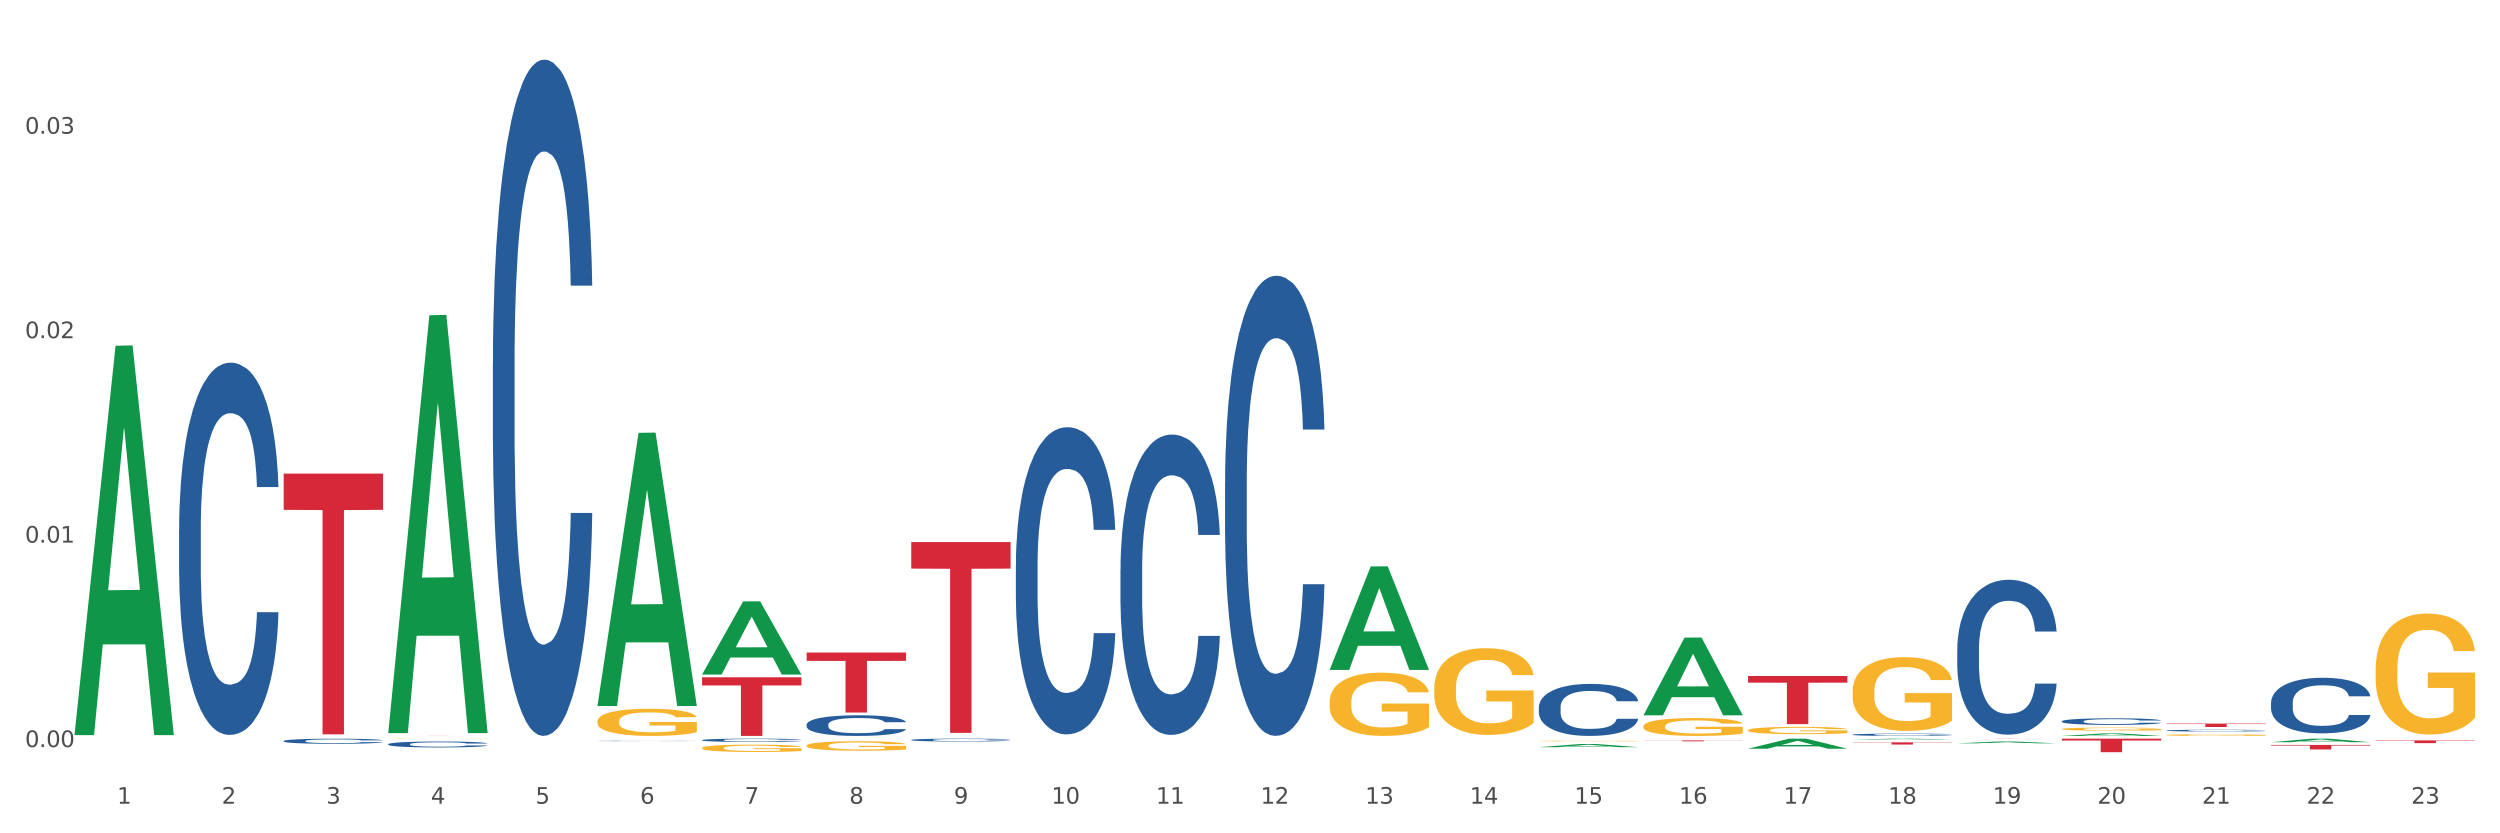 <?xml version="1.0" encoding="utf-8" standalone="no"?>
<!DOCTYPE svg PUBLIC "-//W3C//DTD SVG 1.1//EN"
  "http://www.w3.org/Graphics/SVG/1.1/DTD/svg11.dtd">
<svg xmlns:xlink="http://www.w3.org/1999/xlink" width="1080pt" height="360pt" viewBox="0 0 1080 360" xmlns="http://www.w3.org/2000/svg" version="1.1">
 <rect x="0" y="0" width="1080" height="360" fill="#333333" stroke="none"/>
 <defs>
  <style type="text/css">*{stroke-linejoin: round; stroke-linecap: butt}</style>
 </defs>
 <g id="figure_1">
  <g id="patch_1">
   <path d="M 0 360 
L 1080 360 
L 1080 0 
L 0 0 
z
" style="fill: #ffffff; stroke: #ffffff; stroke-linejoin: miter"/>
  </g>
  <g id="axes_1">
   <g id="matplotlib.axis_1">
    <g id="xtick_1">
     <g id="text_1">
      <!-- 1 -->
      <g style="fill: #4d4d4d" transform="translate(50.584 347.204) scale(0.096 -0.096)">
       <defs>
        <path id="DejaVuSans-31" d="M 794 531 
L 1825 531 
L 1825 4091 
L 703 3866 
L 703 4441 
L 1819 4666 
L 2450 4666 
L 2450 531 
L 3481 531 
L 3481 0 
L 794 0 
L 794 531 
z
" transform="scale(0.016)"/>
       </defs>
       <use xlink:href="#DejaVuSans-31"/>
      </g>
     </g>
    </g>
    <g id="xtick_2">
     <g id="text_2">
      <!-- 2 -->
      <g style="fill: #4d4d4d" transform="translate(95.771 347.204) scale(0.096 -0.096)">
       <defs>
        <path id="DejaVuSans-32" d="M 1228 531 
L 3431 531 
L 3431 0 
L 469 0 
L 469 531 
Q 828 903 1448 1529 
Q 2069 2156 2228 2338 
Q 2531 2678 2651 2914 
Q 2772 3150 2772 3378 
Q 2772 3750 2511 3984 
Q 2250 4219 1831 4219 
Q 1534 4219 1204 4116 
Q 875 4013 500 3803 
L 500 4441 
Q 881 4594 1212 4672 
Q 1544 4750 1819 4750 
Q 2544 4750 2975 4387 
Q 3406 4025 3406 3419 
Q 3406 3131 3298 2873 
Q 3191 2616 2906 2266 
Q 2828 2175 2409 1742 
Q 1991 1309 1228 531 
z
" transform="scale(0.016)"/>
       </defs>
       <use xlink:href="#DejaVuSans-32"/>
      </g>
     </g>
    </g>
    <g id="xtick_3">
     <g id="text_3">
      <!-- 3 -->
      <g style="fill: #4d4d4d" transform="translate(140.957 347.204) scale(0.096 -0.096)">
       <defs>
        <path id="DejaVuSans-33" d="M 2597 2516 
Q 3050 2419 3304 2112 
Q 3559 1806 3559 1356 
Q 3559 666 3084 287 
Q 2609 -91 1734 -91 
Q 1441 -91 1130 -33 
Q 819 25 488 141 
L 488 750 
Q 750 597 1062 519 
Q 1375 441 1716 441 
Q 2309 441 2620 675 
Q 2931 909 2931 1356 
Q 2931 1769 2642 2001 
Q 2353 2234 1838 2234 
L 1294 2234 
L 1294 2753 
L 1863 2753 
Q 2328 2753 2575 2939 
Q 2822 3125 2822 3475 
Q 2822 3834 2567 4026 
Q 2313 4219 1838 4219 
Q 1578 4219 1281 4162 
Q 984 4106 628 3988 
L 628 4550 
Q 988 4650 1302 4700 
Q 1616 4750 1894 4750 
Q 2613 4750 3031 4423 
Q 3450 4097 3450 3541 
Q 3450 3153 3228 2886 
Q 3006 2619 2597 2516 
z
" transform="scale(0.016)"/>
       </defs>
       <use xlink:href="#DejaVuSans-33"/>
      </g>
     </g>
    </g>
    <g id="xtick_4">
     <g id="text_4">
      <!-- 4 -->
      <g style="fill: #4d4d4d" transform="translate(186.143 347.204) scale(0.096 -0.096)">
       <defs>
        <path id="DejaVuSans-34" d="M 2419 4116 
L 825 1625 
L 2419 1625 
L 2419 4116 
z
M 2253 4666 
L 3047 4666 
L 3047 1625 
L 3713 1625 
L 3713 1100 
L 3047 1100 
L 3047 0 
L 2419 0 
L 2419 1100 
L 313 1100 
L 313 1709 
L 2253 4666 
z
" transform="scale(0.016)"/>
       </defs>
       <use xlink:href="#DejaVuSans-34"/>
      </g>
     </g>
    </g>
    <g id="xtick_5">
     <g id="text_5">
      <!-- 5 -->
      <g style="fill: #4d4d4d" transform="translate(231.33 347.204) scale(0.096 -0.096)">
       <defs>
        <path id="DejaVuSans-35" d="M 691 4666 
L 3169 4666 
L 3169 4134 
L 1269 4134 
L 1269 2991 
Q 1406 3038 1543 3061 
Q 1681 3084 1819 3084 
Q 2600 3084 3056 2656 
Q 3513 2228 3513 1497 
Q 3513 744 3044 326 
Q 2575 -91 1722 -91 
Q 1428 -91 1123 -41 
Q 819 9 494 109 
L 494 744 
Q 775 591 1075 516 
Q 1375 441 1709 441 
Q 2250 441 2565 725 
Q 2881 1009 2881 1497 
Q 2881 1984 2565 2268 
Q 2250 2553 1709 2553 
Q 1456 2553 1204 2497 
Q 953 2441 691 2322 
L 691 4666 
z
" transform="scale(0.016)"/>
       </defs>
       <use xlink:href="#DejaVuSans-35"/>
      </g>
     </g>
    </g>
    <g id="xtick_6">
     <g id="text_6">
      <!-- 6 -->
      <g style="fill: #4d4d4d" transform="translate(276.516 347.204) scale(0.096 -0.096)">
       <defs>
        <path id="DejaVuSans-36" d="M 2113 2584 
Q 1688 2584 1439 2293 
Q 1191 2003 1191 1497 
Q 1191 994 1439 701 
Q 1688 409 2113 409 
Q 2538 409 2786 701 
Q 3034 994 3034 1497 
Q 3034 2003 2786 2293 
Q 2538 2584 2113 2584 
z
M 3366 4563 
L 3366 3988 
Q 3128 4100 2886 4159 
Q 2644 4219 2406 4219 
Q 1781 4219 1451 3797 
Q 1122 3375 1075 2522 
Q 1259 2794 1537 2939 
Q 1816 3084 2150 3084 
Q 2853 3084 3261 2657 
Q 3669 2231 3669 1497 
Q 3669 778 3244 343 
Q 2819 -91 2113 -91 
Q 1303 -91 875 529 
Q 447 1150 447 2328 
Q 447 3434 972 4092 
Q 1497 4750 2381 4750 
Q 2619 4750 2861 4703 
Q 3103 4656 3366 4563 
z
" transform="scale(0.016)"/>
       </defs>
       <use xlink:href="#DejaVuSans-36"/>
      </g>
     </g>
    </g>
    <g id="xtick_7">
     <g id="text_7">
      <!-- 7 -->
      <g style="fill: #4d4d4d" transform="translate(321.702 347.204) scale(0.096 -0.096)">
       <defs>
        <path id="DejaVuSans-37" d="M 525 4666 
L 3525 4666 
L 3525 4397 
L 1831 0 
L 1172 0 
L 2766 4134 
L 525 4134 
L 525 4666 
z
" transform="scale(0.016)"/>
       </defs>
       <use xlink:href="#DejaVuSans-37"/>
      </g>
     </g>
    </g>
    <g id="xtick_8">
     <g id="text_8">
      <!-- 8 -->
      <g style="fill: #4d4d4d" transform="translate(366.888 347.204) scale(0.096 -0.096)">
       <defs>
        <path id="DejaVuSans-38" d="M 2034 2216 
Q 1584 2216 1326 1975 
Q 1069 1734 1069 1313 
Q 1069 891 1326 650 
Q 1584 409 2034 409 
Q 2484 409 2743 651 
Q 3003 894 3003 1313 
Q 3003 1734 2745 1975 
Q 2488 2216 2034 2216 
z
M 1403 2484 
Q 997 2584 770 2862 
Q 544 3141 544 3541 
Q 544 4100 942 4425 
Q 1341 4750 2034 4750 
Q 2731 4750 3128 4425 
Q 3525 4100 3525 3541 
Q 3525 3141 3298 2862 
Q 3072 2584 2669 2484 
Q 3125 2378 3379 2068 
Q 3634 1759 3634 1313 
Q 3634 634 3220 271 
Q 2806 -91 2034 -91 
Q 1263 -91 848 271 
Q 434 634 434 1313 
Q 434 1759 690 2068 
Q 947 2378 1403 2484 
z
M 1172 3481 
Q 1172 3119 1398 2916 
Q 1625 2713 2034 2713 
Q 2441 2713 2670 2916 
Q 2900 3119 2900 3481 
Q 2900 3844 2670 4047 
Q 2441 4250 2034 4250 
Q 1625 4250 1398 4047 
Q 1172 3844 1172 3481 
z
" transform="scale(0.016)"/>
       </defs>
       <use xlink:href="#DejaVuSans-38"/>
      </g>
     </g>
    </g>
    <g id="xtick_9">
     <g id="text_9">
      <!-- 9 -->
      <g style="fill: #4d4d4d" transform="translate(412.075 347.204) scale(0.096 -0.096)">
       <defs>
        <path id="DejaVuSans-39" d="M 703 97 
L 703 672 
Q 941 559 1184 500 
Q 1428 441 1663 441 
Q 2288 441 2617 861 
Q 2947 1281 2994 2138 
Q 2813 1869 2534 1725 
Q 2256 1581 1919 1581 
Q 1219 1581 811 2004 
Q 403 2428 403 3163 
Q 403 3881 828 4315 
Q 1253 4750 1959 4750 
Q 2769 4750 3195 4129 
Q 3622 3509 3622 2328 
Q 3622 1225 3098 567 
Q 2575 -91 1691 -91 
Q 1453 -91 1209 -44 
Q 966 3 703 97 
z
M 1959 2075 
Q 2384 2075 2632 2365 
Q 2881 2656 2881 3163 
Q 2881 3666 2632 3958 
Q 2384 4250 1959 4250 
Q 1534 4250 1286 3958 
Q 1038 3666 1038 3163 
Q 1038 2656 1286 2365 
Q 1534 2075 1959 2075 
z
" transform="scale(0.016)"/>
       </defs>
       <use xlink:href="#DejaVuSans-39"/>
      </g>
     </g>
    </g>
    <g id="xtick_10">
     <g id="text_10">
      <!-- 10 -->
      <g style="fill: #4d4d4d" transform="translate(454.207 347.204) scale(0.096 -0.096)">
       <defs>
        <path id="DejaVuSans-30" d="M 2034 4250 
Q 1547 4250 1301 3770 
Q 1056 3291 1056 2328 
Q 1056 1369 1301 889 
Q 1547 409 2034 409 
Q 2525 409 2770 889 
Q 3016 1369 3016 2328 
Q 3016 3291 2770 3770 
Q 2525 4250 2034 4250 
z
M 2034 4750 
Q 2819 4750 3233 4129 
Q 3647 3509 3647 2328 
Q 3647 1150 3233 529 
Q 2819 -91 2034 -91 
Q 1250 -91 836 529 
Q 422 1150 422 2328 
Q 422 3509 836 4129 
Q 1250 4750 2034 4750 
z
" transform="scale(0.016)"/>
       </defs>
       <use xlink:href="#DejaVuSans-31"/>
       <use xlink:href="#DejaVuSans-30" transform="translate(63.623 0)"/>
      </g>
     </g>
    </g>
    <g id="xtick_11">
     <g id="text_11">
      <!-- 11 -->
      <g style="fill: #4d4d4d" transform="translate(499.393 347.204) scale(0.096 -0.096)">
       <use xlink:href="#DejaVuSans-31"/>
       <use xlink:href="#DejaVuSans-31" transform="translate(63.623 0)"/>
      </g>
     </g>
    </g>
    <g id="xtick_12">
     <g id="text_12">
      <!-- 12 -->
      <g style="fill: #4d4d4d" transform="translate(544.58 347.204) scale(0.096 -0.096)">
       <use xlink:href="#DejaVuSans-31"/>
       <use xlink:href="#DejaVuSans-32" transform="translate(63.623 0)"/>
      </g>
     </g>
    </g>
    <g id="xtick_13">
     <g id="text_13">
      <!-- 13 -->
      <g style="fill: #4d4d4d" transform="translate(589.766 347.204) scale(0.096 -0.096)">
       <use xlink:href="#DejaVuSans-31"/>
       <use xlink:href="#DejaVuSans-33" transform="translate(63.623 0)"/>
      </g>
     </g>
    </g>
    <g id="xtick_14">
     <g id="text_14">
      <!-- 14 -->
      <g style="fill: #4d4d4d" transform="translate(634.952 347.204) scale(0.096 -0.096)">
       <use xlink:href="#DejaVuSans-31"/>
       <use xlink:href="#DejaVuSans-34" transform="translate(63.623 0)"/>
      </g>
     </g>
    </g>
    <g id="xtick_15">
     <g id="text_15">
      <!-- 15 -->
      <g style="fill: #4d4d4d" transform="translate(680.138 347.204) scale(0.096 -0.096)">
       <use xlink:href="#DejaVuSans-31"/>
       <use xlink:href="#DejaVuSans-35" transform="translate(63.623 0)"/>
      </g>
     </g>
    </g>
    <g id="xtick_16">
     <g id="text_16">
      <!-- 16 -->
      <g style="fill: #4d4d4d" transform="translate(725.325 347.204) scale(0.096 -0.096)">
       <use xlink:href="#DejaVuSans-31"/>
       <use xlink:href="#DejaVuSans-36" transform="translate(63.623 0)"/>
      </g>
     </g>
    </g>
    <g id="xtick_17">
     <g id="text_17">
      <!-- 17 -->
      <g style="fill: #4d4d4d" transform="translate(770.511 347.204) scale(0.096 -0.096)">
       <use xlink:href="#DejaVuSans-31"/>
       <use xlink:href="#DejaVuSans-37" transform="translate(63.623 0)"/>
      </g>
     </g>
    </g>
    <g id="xtick_18">
     <g id="text_18">
      <!-- 18 -->
      <g style="fill: #4d4d4d" transform="translate(815.697 347.204) scale(0.096 -0.096)">
       <use xlink:href="#DejaVuSans-31"/>
       <use xlink:href="#DejaVuSans-38" transform="translate(63.623 0)"/>
      </g>
     </g>
    </g>
    <g id="xtick_19">
     <g id="text_19">
      <!-- 19 -->
      <g style="fill: #4d4d4d" transform="translate(860.883 347.204) scale(0.096 -0.096)">
       <use xlink:href="#DejaVuSans-31"/>
       <use xlink:href="#DejaVuSans-39" transform="translate(63.623 0)"/>
      </g>
     </g>
    </g>
    <g id="xtick_20">
     <g id="text_20">
      <!-- 20 -->
      <g style="fill: #4d4d4d" transform="translate(906.07 347.204) scale(0.096 -0.096)">
       <use xlink:href="#DejaVuSans-32"/>
       <use xlink:href="#DejaVuSans-30" transform="translate(63.623 0)"/>
      </g>
     </g>
    </g>
    <g id="xtick_21">
     <g id="text_21">
      <!-- 21 -->
      <g style="fill: #4d4d4d" transform="translate(951.256 347.204) scale(0.096 -0.096)">
       <use xlink:href="#DejaVuSans-32"/>
       <use xlink:href="#DejaVuSans-31" transform="translate(63.623 0)"/>
      </g>
     </g>
    </g>
    <g id="xtick_22">
     <g id="text_22">
      <!-- 22 -->
      <g style="fill: #4d4d4d" transform="translate(996.442 347.204) scale(0.096 -0.096)">
       <use xlink:href="#DejaVuSans-32"/>
       <use xlink:href="#DejaVuSans-32" transform="translate(63.623 0)"/>
      </g>
     </g>
    </g>
    <g id="xtick_23">
     <g id="text_23">
      <!-- 23 -->
      <g style="fill: #4d4d4d" transform="translate(1041.629 347.204) scale(0.096 -0.096)">
       <use xlink:href="#DejaVuSans-32"/>
       <use xlink:href="#DejaVuSans-33" transform="translate(63.623 0)"/>
      </g>
     </g>
    </g>
    <g id="xtick_24"/>
    <g id="xtick_25"/>
    <g id="xtick_26"/>
    <g id="xtick_27"/>
    <g id="xtick_28"/>
    <g id="xtick_29"/>
    <g id="xtick_30"/>
    <g id="xtick_31"/>
    <g id="xtick_32"/>
    <g id="xtick_33"/>
    <g id="xtick_34"/>
    <g id="xtick_35"/>
    <g id="xtick_36"/>
    <g id="xtick_37"/>
    <g id="xtick_38"/>
    <g id="xtick_39"/>
    <g id="xtick_40"/>
    <g id="xtick_41"/>
    <g id="xtick_42"/>
    <g id="xtick_43"/>
    <g id="xtick_44"/>
    <g id="xtick_45"/>
   </g>
   <g id="matplotlib.axis_2">
    <g id="ytick_1">
     <g id="text_24">
      <!-- 0.00 -->
      <g style="fill: #4d4d4d" transform="translate(10.8 322.738) scale(0.096 -0.096)">
       <defs>
        <path id="DejaVuSans-2e" d="M 684 794 
L 1344 794 
L 1344 0 
L 684 0 
L 684 794 
z
" transform="scale(0.016)"/>
       </defs>
       <use xlink:href="#DejaVuSans-30"/>
       <use xlink:href="#DejaVuSans-2e" transform="translate(63.623 0)"/>
       <use xlink:href="#DejaVuSans-30" transform="translate(95.41 0)"/>
       <use xlink:href="#DejaVuSans-30" transform="translate(159.033 0)"/>
      </g>
     </g>
    </g>
    <g id="ytick_2">
     <g id="text_25">
      <!-- 0.01 -->
      <g style="fill: #4d4d4d" transform="translate(10.8 234.414) scale(0.096 -0.096)">
       <use xlink:href="#DejaVuSans-30"/>
       <use xlink:href="#DejaVuSans-2e" transform="translate(63.623 0)"/>
       <use xlink:href="#DejaVuSans-30" transform="translate(95.41 0)"/>
       <use xlink:href="#DejaVuSans-31" transform="translate(159.033 0)"/>
      </g>
     </g>
    </g>
    <g id="ytick_3">
     <g id="text_26">
      <!-- 0.02 -->
      <g style="fill: #4d4d4d" transform="translate(10.8 146.091) scale(0.096 -0.096)">
       <use xlink:href="#DejaVuSans-30"/>
       <use xlink:href="#DejaVuSans-2e" transform="translate(63.623 0)"/>
       <use xlink:href="#DejaVuSans-30" transform="translate(95.41 0)"/>
       <use xlink:href="#DejaVuSans-32" transform="translate(159.033 0)"/>
      </g>
     </g>
    </g>
    <g id="ytick_4">
     <g id="text_27">
      <!-- 0.03 -->
      <g style="fill: #4d4d4d" transform="translate(10.8 57.767) scale(0.096 -0.096)">
       <use xlink:href="#DejaVuSans-30"/>
       <use xlink:href="#DejaVuSans-2e" transform="translate(63.623 0)"/>
       <use xlink:href="#DejaVuSans-30" transform="translate(95.41 0)"/>
       <use xlink:href="#DejaVuSans-33" transform="translate(159.033 0)"/>
      </g>
     </g>
    </g>
    <g id="ytick_5"/>
    <g id="ytick_6"/>
    <g id="ytick_7"/>
   </g>
   <g id="PolyCollection_1">
    <path d="M 32.175 317.273 
L 32.219 317.115 
L 49.921 149.363 
L 57.267 149.205 
L 75.102 317.589 
L 66.605 317.589 
L 62.755 278.378 
L 44.478 278.378 
L 44.345 279.011 
L 40.628 317.589 
L 32.175 317.589 
L 32.175 317.273 
L 46.779 254.978 
L 60.454 254.82 
L 53.683 185.095 
L 53.594 184.779 
L 53.506 185.253 
L 46.735 254.82 
L 46.779 254.978 
L 32.175 317.273 
z
" clip-path="url(#pbde0186ed6)" style="fill: #109648"/>
    <path d="M 348.479 313.003 
L 348.53 312.995 
L 348.53 312.767 
L 348.682 312.457 
L 349.24 311.887 
L 349.95 311.455 
L 351.168 310.95 
L 351.828 310.738 
L 352.69 310.502 
L 354.466 310.119 
L 356.496 309.793 
L 357.917 309.613 
L 358.982 309.499 
L 361.367 309.296 
L 362.737 309.206 
L 364.158 309.133 
L 365.376 309.084 
L 367.405 309.027 
L 369.029 309.002 
L 370.906 308.994 
L 372.479 309.002 
L 374.56 309.035 
L 377.604 309.133 
L 378.771 309.19 
L 380.344 309.287 
L 381.968 309.418 
L 383.287 309.548 
L 384.81 309.736 
L 386.383 309.98 
L 387.905 310.29 
L 388.97 310.575 
L 389.833 310.877 
L 390.594 311.243 
L 391.152 311.643 
L 391.406 311.977 
L 382.12 311.977 
L 381.867 311.675 
L 381.359 311.349 
L 380.852 311.129 
L 380.294 310.95 
L 379.431 310.746 
L 378.67 310.616 
L 377.401 310.461 
L 376.234 310.363 
L 375.27 310.306 
L 374.103 310.257 
L 371.617 310.208 
L 369.841 310.208 
L 368.725 310.225 
L 367.355 310.265 
L 366.188 310.322 
L 364.818 310.42 
L 363.752 310.526 
L 362.686 310.665 
L 362.078 310.762 
L 361.164 310.942 
L 360.555 311.088 
L 359.743 311.341 
L 359.287 311.52 
L 358.475 311.985 
L 358.12 312.327 
L 357.968 312.563 
L 357.866 312.824 
L 357.866 314.095 
L 358.17 314.666 
L 358.424 314.91 
L 358.83 315.187 
L 359.591 315.546 
L 360.708 315.896 
L 361.875 316.149 
L 362.839 316.304 
L 363.752 316.418 
L 364.665 316.508 
L 365.782 316.589 
L 366.695 316.638 
L 368.065 316.687 
L 369.689 316.711 
L 370.957 316.711 
L 373.545 316.671 
L 374.712 316.63 
L 375.828 316.573 
L 377.046 316.483 
L 378.01 316.385 
L 378.568 316.312 
L 379.482 316.157 
L 380.192 315.994 
L 380.801 315.807 
L 381.207 315.644 
L 381.664 315.399 
L 382.019 315.122 
L 382.12 314.976 
L 391.406 314.976 
L 391.203 315.269 
L 390.848 315.554 
L 390.137 315.937 
L 389.579 316.157 
L 388.717 316.426 
L 387.803 316.654 
L 386.535 316.907 
L 385.368 317.094 
L 384.15 317.257 
L 382.831 317.404 
L 380.446 317.608 
L 379.583 317.665 
L 377.757 317.763 
L 376.336 317.82 
L 374.255 317.877 
L 372.124 317.909 
L 369.892 317.917 
L 367.913 317.901 
L 365.731 317.852 
L 364.361 317.803 
L 362.839 317.73 
L 361.063 317.616 
L 359.388 317.477 
L 357.815 317.314 
L 356.344 317.127 
L 354.974 316.915 
L 353.198 316.565 
L 351.879 316.222 
L 350.914 315.905 
L 350.255 315.636 
L 349.595 315.293 
L 349.24 315.057 
L 348.682 314.487 
L 348.479 313.957 
L 348.479 313.003 
z
" clip-path="url(#pbde0186ed6)" style="fill: #255c99"/>
    <path d="M 303.293 319.729 
L 303.343 319.728 
L 303.343 319.691 
L 303.496 319.642 
L 304.054 319.551 
L 304.764 319.483 
L 305.982 319.402 
L 306.642 319.368 
L 307.504 319.331 
L 309.28 319.27 
L 311.31 319.218 
L 312.73 319.189 
L 313.796 319.171 
L 316.181 319.139 
L 317.551 319.125 
L 318.972 319.113 
L 320.189 319.105 
L 322.219 319.096 
L 323.843 319.092 
L 325.72 319.091 
L 327.293 319.092 
L 329.374 319.097 
L 332.418 319.113 
L 333.585 319.122 
L 335.158 319.137 
L 336.782 319.158 
L 338.101 319.179 
L 339.623 319.209 
L 341.196 319.248 
L 342.718 319.297 
L 343.784 319.342 
L 344.647 319.39 
L 345.408 319.449 
L 345.966 319.512 
L 346.22 319.566 
L 336.934 319.566 
L 336.68 319.518 
L 336.173 319.466 
L 335.665 319.431 
L 335.107 319.402 
L 334.245 319.37 
L 333.484 319.349 
L 332.215 319.324 
L 331.048 319.309 
L 330.084 319.3 
L 328.917 319.292 
L 326.431 319.284 
L 324.655 319.284 
L 323.538 319.287 
L 322.168 319.293 
L 321.001 319.302 
L 319.631 319.318 
L 318.566 319.335 
L 317.5 319.357 
L 316.891 319.372 
L 315.978 319.401 
L 315.369 319.424 
L 314.557 319.464 
L 314.1 319.493 
L 313.289 319.567 
L 312.933 319.621 
L 312.781 319.659 
L 312.68 319.701 
L 312.68 319.903 
L 312.984 319.994 
L 313.238 320.033 
L 313.644 320.077 
L 314.405 320.134 
L 315.521 320.19 
L 316.688 320.23 
L 317.652 320.254 
L 318.566 320.273 
L 319.479 320.287 
L 320.595 320.3 
L 321.509 320.308 
L 322.879 320.315 
L 324.502 320.319 
L 325.771 320.319 
L 328.359 320.313 
L 329.526 320.306 
L 330.642 320.297 
L 331.86 320.283 
L 332.824 320.267 
L 333.382 320.256 
L 334.295 320.231 
L 335.006 320.205 
L 335.615 320.175 
L 336.021 320.149 
L 336.477 320.11 
L 336.833 320.066 
L 336.934 320.043 
L 346.22 320.043 
L 346.017 320.09 
L 345.661 320.135 
L 344.951 320.196 
L 344.393 320.231 
L 343.53 320.274 
L 342.617 320.31 
L 341.348 320.35 
L 340.181 320.38 
L 338.964 320.406 
L 337.644 320.43 
L 335.26 320.462 
L 334.397 320.471 
L 332.57 320.487 
L 331.15 320.496 
L 329.069 320.505 
L 326.938 320.51 
L 324.705 320.511 
L 322.726 320.509 
L 320.545 320.501 
L 319.175 320.493 
L 317.652 320.482 
L 315.876 320.463 
L 314.202 320.441 
L 312.629 320.415 
L 311.158 320.386 
L 309.788 320.352 
L 308.012 320.296 
L 306.692 320.242 
L 305.728 320.191 
L 305.069 320.148 
L 304.409 320.094 
L 304.054 320.056 
L 303.496 319.965 
L 303.293 319.881 
L 303.293 319.729 
z
" clip-path="url(#pbde0186ed6)" style="fill: #255c99"/>
    <path d="M 167.734 319.124 
L 167.785 319.124 
L 167.785 319.122 
L 167.886 319.12 
L 168.393 319.115 
L 169.153 319.111 
L 169.71 319.108 
L 170.268 319.107 
L 170.927 319.105 
L 171.738 319.103 
L 173.207 319.1 
L 174.12 319.099 
L 175.235 319.097 
L 177.262 319.095 
L 178.732 319.094 
L 180.252 319.093 
L 182.735 319.092 
L 184.357 319.092 
L 186.08 319.091 
L 188.158 319.091 
L 189.729 319.091 
L 193.176 319.091 
L 196.115 319.092 
L 197.534 319.092 
L 199.359 319.093 
L 200.322 319.093 
L 201.893 319.094 
L 203.515 319.096 
L 204.63 319.097 
L 206.302 319.099 
L 207.569 319.101 
L 208.735 319.104 
L 209.343 319.106 
L 209.799 319.108 
L 210.205 319.11 
L 210.61 319.113 
L 201.487 319.113 
L 201.133 319.111 
L 200.575 319.109 
L 199.764 319.107 
L 199.055 319.105 
L 197.838 319.104 
L 196.723 319.103 
L 195.558 319.102 
L 194.139 319.101 
L 193.024 319.101 
L 191.453 319.1 
L 188.361 319.101 
L 186.283 319.101 
L 184.864 319.102 
L 183.952 319.102 
L 183.141 319.103 
L 182.229 319.104 
L 181.164 319.105 
L 180.404 319.107 
L 179.644 319.108 
L 179.036 319.11 
L 178.478 319.112 
L 178.022 319.113 
L 177.667 319.116 
L 177.363 319.118 
L 177.11 319.122 
L 177.11 319.131 
L 177.211 319.133 
L 177.465 319.136 
L 177.769 319.138 
L 178.276 319.14 
L 178.732 319.142 
L 179.593 319.144 
L 180.556 319.146 
L 181.316 319.148 
L 182.077 319.149 
L 183.394 319.15 
L 184.864 319.151 
L 186.131 319.152 
L 187.854 319.153 
L 189.02 319.153 
L 190.034 319.153 
L 192.517 319.153 
L 194.291 319.153 
L 196.267 319.152 
L 197.788 319.152 
L 199.055 319.151 
L 200.474 319.15 
L 201.386 319.149 
L 201.386 319.135 
L 190.236 319.135 
L 190.236 319.126 
L 210.661 319.126 
L 210.661 319.153 
L 209.799 319.154 
L 208.836 319.155 
L 207.823 319.156 
L 206.302 319.158 
L 204.478 319.159 
L 202.856 319.16 
L 201.133 319.161 
L 199.105 319.161 
L 196.47 319.162 
L 194.848 319.162 
L 192.821 319.163 
L 190.439 319.163 
L 188.361 319.162 
L 186.334 319.162 
L 184.205 319.162 
L 182.127 319.161 
L 180.556 319.16 
L 178.985 319.159 
L 177.313 319.157 
L 175.995 319.156 
L 174.981 319.155 
L 173.866 319.153 
L 172.65 319.151 
L 171.738 319.15 
L 170.927 319.148 
L 170.065 319.145 
L 169.457 319.143 
L 168.849 319.141 
L 168.494 319.139 
L 168.089 319.136 
L 167.785 319.132 
L 167.734 319.124 
z
" clip-path="url(#pbde0186ed6)" style="fill: #f7b32b"/>
    <path d="M 212.92 157.03 
L 212.971 156.764 
L 212.971 149.293 
L 213.123 139.154 
L 213.681 120.477 
L 214.392 106.336 
L 215.609 89.794 
L 216.269 82.857 
L 217.132 75.12 
L 218.908 62.579 
L 220.937 51.907 
L 222.358 46.037 
L 223.424 42.302 
L 225.808 35.632 
L 227.178 32.697 
L 228.599 30.295 
L 229.817 28.694 
L 231.847 26.827 
L 233.47 26.026 
L 235.348 25.759 
L 236.921 26.026 
L 239.001 27.094 
L 242.045 30.295 
L 243.213 32.163 
L 244.786 35.365 
L 246.409 39.634 
L 247.728 43.903 
L 249.251 50.039 
L 250.824 58.044 
L 252.346 68.182 
L 253.411 77.521 
L 254.274 87.393 
L 255.035 99.399 
L 255.593 112.473 
L 255.847 123.412 
L 246.561 123.412 
L 246.308 113.54 
L 245.8 102.868 
L 245.293 95.664 
L 244.735 89.794 
L 243.872 83.124 
L 243.111 78.855 
L 241.843 73.785 
L 240.675 70.584 
L 239.711 68.716 
L 238.544 67.115 
L 236.058 65.514 
L 234.282 65.514 
L 233.166 66.048 
L 231.796 67.382 
L 230.629 69.25 
L 229.259 72.451 
L 228.193 75.92 
L 227.128 80.456 
L 226.519 83.657 
L 225.605 89.527 
L 224.996 94.33 
L 224.185 102.601 
L 223.728 108.471 
L 222.916 123.679 
L 222.561 134.885 
L 222.409 142.623 
L 222.307 151.161 
L 222.307 192.783 
L 222.612 211.46 
L 222.865 219.464 
L 223.271 228.536 
L 224.032 240.275 
L 225.149 251.748 
L 226.316 260.019 
L 227.28 265.089 
L 228.193 268.824 
L 229.107 271.759 
L 230.223 274.427 
L 231.136 276.028 
L 232.506 277.629 
L 234.13 278.429 
L 235.398 278.429 
L 237.986 277.095 
L 239.153 275.761 
L 240.27 273.894 
L 241.487 270.959 
L 242.451 267.757 
L 243.01 265.356 
L 243.923 260.286 
L 244.633 254.95 
L 245.242 248.813 
L 245.648 243.477 
L 246.105 235.473 
L 246.46 226.401 
L 246.561 221.599 
L 255.847 221.599 
L 255.644 231.204 
L 255.289 240.542 
L 254.579 253.082 
L 254.02 260.286 
L 253.158 269.091 
L 252.244 276.562 
L 250.976 284.833 
L 249.809 290.97 
L 248.591 296.306 
L 247.272 301.108 
L 244.887 307.779 
L 244.024 309.646 
L 242.198 312.848 
L 240.777 314.716 
L 238.697 316.583 
L 236.565 317.651 
L 234.333 317.917 
L 232.354 317.384 
L 230.172 315.783 
L 228.802 314.182 
L 227.28 311.781 
L 225.504 308.045 
L 223.829 303.51 
L 222.256 298.173 
L 220.785 292.037 
L 219.415 285.1 
L 217.639 273.627 
L 216.32 262.421 
L 215.356 252.015 
L 214.696 243.21 
L 214.036 232.004 
L 213.681 224.267 
L 213.123 205.59 
L 212.92 188.247 
L 212.92 157.03 
z
" clip-path="url(#pbde0186ed6)" style="fill: #255c99"/>
    <path d="M 167.734 321.488 
L 167.785 321.486 
L 167.785 321.42 
L 167.937 321.331 
L 168.495 321.167 
L 169.205 321.043 
L 170.423 320.898 
L 171.083 320.837 
L 171.945 320.769 
L 173.721 320.659 
L 175.751 320.565 
L 177.172 320.514 
L 178.237 320.481 
L 180.622 320.423 
L 181.992 320.397 
L 183.413 320.376 
L 184.631 320.362 
L 186.66 320.345 
L 188.284 320.338 
L 190.161 320.336 
L 191.734 320.338 
L 193.815 320.348 
L 196.859 320.376 
L 198.026 320.392 
L 199.599 320.42 
L 201.223 320.458 
L 202.542 320.495 
L 204.064 320.549 
L 205.637 320.619 
L 207.16 320.708 
L 208.225 320.79 
L 209.088 320.877 
L 209.849 320.982 
L 210.407 321.097 
L 210.661 321.193 
L 201.375 321.193 
L 201.121 321.106 
L 200.614 321.013 
L 200.107 320.949 
L 199.548 320.898 
L 198.686 320.839 
L 197.925 320.802 
L 196.656 320.757 
L 195.489 320.729 
L 194.525 320.713 
L 193.358 320.699 
L 190.872 320.685 
L 189.096 320.685 
L 187.98 320.689 
L 186.61 320.701 
L 185.442 320.718 
L 184.072 320.746 
L 183.007 320.776 
L 181.941 320.816 
L 181.332 320.844 
L 180.419 320.896 
L 179.81 320.938 
L 178.998 321.01 
L 178.542 321.062 
L 177.73 321.195 
L 177.375 321.294 
L 177.222 321.361 
L 177.121 321.436 
L 177.121 321.802 
L 177.425 321.966 
L 177.679 322.036 
L 178.085 322.115 
L 178.846 322.218 
L 179.962 322.319 
L 181.129 322.392 
L 182.094 322.436 
L 183.007 322.469 
L 183.92 322.495 
L 185.037 322.518 
L 185.95 322.532 
L 187.32 322.546 
L 188.944 322.553 
L 190.212 322.553 
L 192.8 322.542 
L 193.967 322.53 
L 195.083 322.513 
L 196.301 322.488 
L 197.265 322.46 
L 197.823 322.438 
L 198.737 322.394 
L 199.447 322.347 
L 200.056 322.293 
L 200.462 322.246 
L 200.918 322.176 
L 201.274 322.097 
L 201.375 322.055 
L 210.661 322.055 
L 210.458 322.139 
L 210.103 322.221 
L 209.392 322.331 
L 208.834 322.394 
L 207.972 322.471 
L 207.058 322.537 
L 205.79 322.609 
L 204.623 322.663 
L 203.405 322.71 
L 202.086 322.752 
L 199.701 322.811 
L 198.838 322.827 
L 197.011 322.855 
L 195.591 322.872 
L 193.51 322.888 
L 191.379 322.897 
L 189.147 322.9 
L 187.168 322.895 
L 184.986 322.881 
L 183.616 322.867 
L 182.094 322.846 
L 180.318 322.813 
L 178.643 322.773 
L 177.07 322.726 
L 175.599 322.673 
L 174.229 322.612 
L 172.453 322.511 
L 171.133 322.413 
L 170.169 322.321 
L 169.51 322.244 
L 168.85 322.146 
L 168.495 322.078 
L 167.937 321.914 
L 167.734 321.762 
L 167.734 321.488 
z
" clip-path="url(#pbde0186ed6)" style="fill: #255c99"/>
    <path d="M 122.548 320.11 
L 122.598 320.107 
L 122.598 320.051 
L 122.751 319.975 
L 123.309 319.834 
L 124.019 319.727 
L 125.237 319.603 
L 125.896 319.55 
L 126.759 319.492 
L 128.535 319.397 
L 130.565 319.317 
L 131.985 319.273 
L 133.051 319.244 
L 135.436 319.194 
L 136.806 319.172 
L 138.227 319.154 
L 139.444 319.142 
L 141.474 319.128 
L 143.098 319.122 
L 144.975 319.12 
L 146.548 319.122 
L 148.628 319.13 
L 151.673 319.154 
L 152.84 319.168 
L 154.413 319.192 
L 156.037 319.224 
L 157.356 319.257 
L 158.878 319.303 
L 160.451 319.363 
L 161.973 319.44 
L 163.039 319.51 
L 163.902 319.584 
L 164.663 319.675 
L 165.221 319.774 
L 165.475 319.856 
L 156.189 319.856 
L 155.935 319.782 
L 155.428 319.701 
L 154.92 319.647 
L 154.362 319.603 
L 153.5 319.552 
L 152.738 319.52 
L 151.47 319.482 
L 150.303 319.458 
L 149.339 319.444 
L 148.172 319.432 
L 145.685 319.42 
L 143.91 319.42 
L 142.793 319.424 
L 141.423 319.434 
L 140.256 319.448 
L 138.886 319.472 
L 137.821 319.498 
L 136.755 319.532 
L 136.146 319.556 
L 135.233 319.601 
L 134.624 319.637 
L 133.812 319.699 
L 133.355 319.743 
L 132.544 319.858 
L 132.188 319.943 
L 132.036 320.001 
L 131.935 320.065 
L 131.935 320.379 
L 132.239 320.52 
L 132.493 320.58 
L 132.899 320.649 
L 133.66 320.737 
L 134.776 320.824 
L 135.943 320.886 
L 136.907 320.924 
L 137.821 320.952 
L 138.734 320.975 
L 139.85 320.995 
L 140.764 321.007 
L 142.134 321.019 
L 143.757 321.025 
L 145.026 321.025 
L 147.614 321.015 
L 148.781 321.005 
L 149.897 320.991 
L 151.115 320.968 
L 152.079 320.944 
L 152.637 320.926 
L 153.55 320.888 
L 154.261 320.848 
L 154.87 320.802 
L 155.276 320.761 
L 155.732 320.701 
L 156.087 320.633 
L 156.189 320.596 
L 165.475 320.596 
L 165.272 320.669 
L 164.916 320.739 
L 164.206 320.834 
L 163.648 320.888 
L 162.785 320.954 
L 161.872 321.011 
L 160.603 321.073 
L 159.436 321.119 
L 158.219 321.16 
L 156.899 321.196 
L 154.514 321.246 
L 153.652 321.26 
L 151.825 321.284 
L 150.404 321.298 
L 148.324 321.312 
L 146.193 321.321 
L 143.96 321.323 
L 141.981 321.319 
L 139.8 321.306 
L 138.43 321.294 
L 136.907 321.276 
L 135.131 321.248 
L 133.457 321.214 
L 131.884 321.174 
L 130.412 321.127 
L 129.042 321.075 
L 127.266 320.989 
L 125.947 320.904 
L 124.983 320.826 
L 124.323 320.759 
L 123.664 320.675 
L 123.309 320.616 
L 122.751 320.476 
L 122.548 320.345 
L 122.548 320.11 
z
" clip-path="url(#pbde0186ed6)" style="fill: #255c99"/>
    <path d="M 77.361 228.927 
L 77.412 228.78 
L 77.412 224.667 
L 77.564 219.086 
L 78.122 208.805 
L 78.833 201.021 
L 80.051 191.915 
L 80.71 188.096 
L 81.573 183.837 
L 83.349 176.934 
L 85.378 171.059 
L 86.799 167.828 
L 87.865 165.772 
L 90.25 162.1 
L 91.62 160.484 
L 93.04 159.162 
L 94.258 158.281 
L 96.288 157.253 
L 97.911 156.812 
L 99.789 156.665 
L 101.362 156.812 
L 103.442 157.4 
L 106.487 159.162 
L 107.654 160.19 
L 109.227 161.953 
L 110.85 164.303 
L 112.17 166.653 
L 113.692 170.031 
L 115.265 174.437 
L 116.787 180.018 
L 117.853 185.159 
L 118.715 190.593 
L 119.476 197.202 
L 120.035 204.399 
L 120.288 210.421 
L 111.003 210.421 
L 110.749 204.986 
L 110.242 199.112 
L 109.734 195.146 
L 109.176 191.915 
L 108.313 188.243 
L 107.552 185.893 
L 106.284 183.102 
L 105.117 181.34 
L 104.153 180.312 
L 102.986 179.431 
L 100.499 178.549 
L 98.723 178.549 
L 97.607 178.843 
L 96.237 179.578 
L 95.07 180.606 
L 93.7 182.368 
L 92.634 184.277 
L 91.569 186.774 
L 90.96 188.537 
L 90.047 191.768 
L 89.438 194.412 
L 88.626 198.965 
L 88.169 202.196 
L 87.357 210.568 
L 87.002 216.736 
L 86.85 220.996 
L 86.748 225.695 
L 86.748 248.608 
L 87.053 258.889 
L 87.307 263.295 
L 87.712 268.288 
L 88.474 274.751 
L 89.59 281.066 
L 90.757 285.619 
L 91.721 288.41 
L 92.634 290.466 
L 93.548 292.082 
L 94.664 293.551 
L 95.577 294.432 
L 96.947 295.313 
L 98.571 295.754 
L 99.84 295.754 
L 102.427 295.019 
L 103.594 294.285 
L 104.711 293.257 
L 105.929 291.641 
L 106.893 289.879 
L 107.451 288.557 
L 108.364 285.766 
L 109.074 282.829 
L 109.683 279.451 
L 110.089 276.513 
L 110.546 272.107 
L 110.901 267.113 
L 111.003 264.47 
L 120.288 264.47 
L 120.085 269.757 
L 119.73 274.898 
L 119.02 281.801 
L 118.462 285.766 
L 117.599 290.613 
L 116.686 294.725 
L 115.417 299.279 
L 114.25 302.657 
L 113.032 305.594 
L 111.713 308.238 
L 109.328 311.91 
L 108.466 312.938 
L 106.639 314.7 
L 105.218 315.728 
L 103.138 316.756 
L 101.007 317.344 
L 98.774 317.491 
L 96.795 317.197 
L 94.613 316.316 
L 93.243 315.435 
L 91.721 314.113 
L 89.945 312.056 
L 88.271 309.56 
L 86.698 306.622 
L 85.226 303.244 
L 83.856 299.425 
L 82.08 293.11 
L 80.761 286.941 
L 79.797 281.213 
L 79.137 276.366 
L 78.478 270.198 
L 78.122 265.939 
L 77.564 255.657 
L 77.361 246.111 
L 77.361 228.927 
z
" clip-path="url(#pbde0186ed6)" style="fill: #255c99"/>
    <path d="M 122.548 204.597 
L 165.475 204.597 
L 165.475 220.248 
L 148.589 220.353 
L 148.589 317.218 
L 139.332 317.218 
L 139.332 220.353 
L 122.548 220.248 
L 122.548 204.703 
L 122.548 204.597 
z
" clip-path="url(#pbde0186ed6)" style="fill: #d62839"/>
    <path d="M 393.665 319.649 
L 393.716 319.648 
L 393.716 319.616 
L 393.868 319.573 
L 394.426 319.493 
L 395.137 319.433 
L 396.354 319.363 
L 397.014 319.333 
L 397.877 319.301 
L 399.653 319.247 
L 401.682 319.202 
L 403.103 319.177 
L 404.169 319.161 
L 406.553 319.133 
L 407.923 319.12 
L 409.344 319.11 
L 410.562 319.103 
L 412.592 319.095 
L 414.215 319.092 
L 416.093 319.091 
L 417.666 319.092 
L 419.746 319.096 
L 422.791 319.11 
L 423.958 319.118 
L 425.531 319.132 
L 427.154 319.15 
L 428.474 319.168 
L 429.996 319.194 
L 431.569 319.228 
L 433.091 319.271 
L 434.157 319.311 
L 435.019 319.353 
L 435.78 319.404 
L 436.338 319.459 
L 436.592 319.506 
L 427.307 319.506 
L 427.053 319.464 
L 426.545 319.419 
L 426.038 319.388 
L 425.48 319.363 
L 424.617 319.335 
L 423.856 319.316 
L 422.588 319.295 
L 421.421 319.281 
L 420.456 319.273 
L 419.289 319.267 
L 416.803 319.26 
L 415.027 319.26 
L 413.911 319.262 
L 412.541 319.268 
L 411.374 319.276 
L 410.004 319.289 
L 408.938 319.304 
L 407.873 319.323 
L 407.264 319.337 
L 406.35 319.362 
L 405.742 319.382 
L 404.93 319.417 
L 404.473 319.442 
L 403.661 319.507 
L 403.306 319.555 
L 403.154 319.588 
L 403.052 319.624 
L 403.052 319.801 
L 403.357 319.88 
L 403.61 319.914 
L 404.016 319.953 
L 404.777 320.003 
L 405.894 320.051 
L 407.061 320.087 
L 408.025 320.108 
L 408.938 320.124 
L 409.852 320.137 
L 410.968 320.148 
L 411.881 320.155 
L 413.251 320.161 
L 414.875 320.165 
L 416.143 320.165 
L 418.731 320.159 
L 419.898 320.154 
L 421.015 320.146 
L 422.232 320.133 
L 423.197 320.12 
L 423.755 320.109 
L 424.668 320.088 
L 425.378 320.065 
L 425.987 320.039 
L 426.393 320.016 
L 426.85 319.982 
L 427.205 319.944 
L 427.307 319.923 
L 436.592 319.923 
L 436.389 319.964 
L 436.034 320.004 
L 435.324 320.057 
L 434.765 320.088 
L 433.903 320.125 
L 432.99 320.157 
L 431.721 320.192 
L 430.554 320.218 
L 429.336 320.241 
L 428.017 320.261 
L 425.632 320.29 
L 424.769 320.298 
L 422.943 320.311 
L 421.522 320.319 
L 419.442 320.327 
L 417.311 320.332 
L 415.078 320.333 
L 413.099 320.33 
L 410.917 320.324 
L 409.547 320.317 
L 408.025 320.307 
L 406.249 320.291 
L 404.575 320.271 
L 403.002 320.249 
L 401.53 320.223 
L 400.16 320.193 
L 398.384 320.144 
L 397.065 320.097 
L 396.101 320.053 
L 395.441 320.015 
L 394.781 319.968 
L 394.426 319.935 
L 393.868 319.855 
L 393.665 319.782 
L 393.665 319.649 
z
" clip-path="url(#pbde0186ed6)" style="fill: #255c99"/>
    <path d="M 167.734 317.883 
L 210.661 317.883 
L 210.661 317.888 
L 193.775 317.888 
L 193.775 317.917 
L 184.518 317.917 
L 184.518 317.888 
L 167.734 317.888 
L 167.734 317.883 
L 167.734 317.883 
z
" clip-path="url(#pbde0186ed6)" style="fill: #d62839"/>
    <path d="M 348.479 281.898 
L 391.406 281.898 
L 391.406 285.501 
L 374.52 285.525 
L 374.52 307.821 
L 365.263 307.821 
L 365.263 285.525 
L 348.479 285.501 
L 348.479 281.923 
L 348.479 281.898 
z
" clip-path="url(#pbde0186ed6)" style="fill: #d62839"/>
    <path d="M 393.665 234.184 
L 436.592 234.184 
L 436.592 245.636 
L 419.706 245.713 
L 419.706 316.589 
L 410.449 316.589 
L 410.449 245.713 
L 393.665 245.636 
L 393.665 234.262 
L 393.665 234.184 
z
" clip-path="url(#pbde0186ed6)" style="fill: #d62839"/>
    <path d="M 709.969 319.857 
L 752.896 319.857 
L 752.896 319.913 
L 736.01 319.914 
L 736.01 320.261 
L 726.753 320.261 
L 726.753 319.914 
L 709.969 319.913 
L 709.969 319.858 
L 709.969 319.857 
z
" clip-path="url(#pbde0186ed6)" style="fill: #d62839"/>
    <path d="M 755.155 292.02 
L 798.082 292.02 
L 798.082 294.912 
L 781.196 294.932 
L 781.196 312.833 
L 771.94 312.833 
L 771.94 294.932 
L 755.155 294.912 
L 755.155 292.039 
L 755.155 292.02 
z
" clip-path="url(#pbde0186ed6)" style="fill: #d62839"/>
    <path d="M 800.342 320.684 
L 843.269 320.684 
L 843.269 320.814 
L 826.383 320.815 
L 826.383 321.624 
L 817.126 321.624 
L 817.126 320.815 
L 800.342 320.814 
L 800.342 320.685 
L 800.342 320.684 
z
" clip-path="url(#pbde0186ed6)" style="fill: #d62839"/>
    <path d="M 845.528 319.091 
L 888.455 319.091 
L 888.455 319.099 
L 871.569 319.099 
L 871.569 319.15 
L 862.312 319.15 
L 862.312 319.099 
L 845.528 319.099 
L 845.528 319.091 
L 845.528 319.091 
z
" clip-path="url(#pbde0186ed6)" style="fill: #d62839"/>
    <path d="M 890.714 319.091 
L 933.641 319.091 
L 933.641 319.905 
L 916.755 319.91 
L 916.755 324.95 
L 907.498 324.95 
L 907.498 319.91 
L 890.714 319.905 
L 890.714 319.096 
L 890.714 319.091 
z
" clip-path="url(#pbde0186ed6)" style="fill: #d62839"/>
    <path d="M 935.9 312.591 
L 978.827 312.591 
L 978.827 312.796 
L 961.941 312.798 
L 961.941 314.066 
L 952.685 314.066 
L 952.685 312.798 
L 935.9 312.796 
L 935.9 312.593 
L 935.9 312.591 
z
" clip-path="url(#pbde0186ed6)" style="fill: #d62839"/>
    <path d="M 303.293 292.588 
L 346.22 292.588 
L 346.22 296.108 
L 329.334 296.132 
L 329.334 317.917 
L 320.077 317.917 
L 320.077 296.132 
L 303.293 296.108 
L 303.293 292.612 
L 303.293 292.588 
z
" clip-path="url(#pbde0186ed6)" style="fill: #d62839"/>
    <path d="M 981.087 321.816 
L 1024.014 321.816 
L 1024.014 322.089 
L 1007.128 322.091 
L 1007.128 323.778 
L 997.871 323.778 
L 997.871 322.091 
L 981.087 322.089 
L 981.087 321.818 
L 981.087 321.816 
z
" clip-path="url(#pbde0186ed6)" style="fill: #d62839"/>
    <path d="M 438.851 244.184 
L 438.902 244.063 
L 438.902 240.67 
L 439.054 236.064 
L 439.613 227.58 
L 440.323 221.157 
L 441.541 213.643 
L 442.2 210.492 
L 443.063 206.977 
L 444.839 201.281 
L 446.869 196.433 
L 448.289 193.767 
L 449.355 192.07 
L 451.74 189.04 
L 453.11 187.707 
L 454.53 186.617 
L 455.748 185.889 
L 457.778 185.041 
L 459.402 184.677 
L 461.279 184.556 
L 462.852 184.677 
L 464.932 185.162 
L 467.977 186.617 
L 469.144 187.465 
L 470.717 188.919 
L 472.341 190.858 
L 473.66 192.798 
L 475.182 195.585 
L 476.755 199.221 
L 478.277 203.826 
L 479.343 208.068 
L 480.205 212.552 
L 480.967 218.006 
L 481.525 223.945 
L 481.778 228.914 
L 472.493 228.914 
L 472.239 224.429 
L 471.732 219.582 
L 471.224 216.309 
L 470.666 213.643 
L 469.804 210.613 
L 469.042 208.674 
L 467.774 206.371 
L 466.607 204.917 
L 465.643 204.069 
L 464.476 203.341 
L 461.989 202.614 
L 460.213 202.614 
L 459.097 202.857 
L 457.727 203.463 
L 456.56 204.311 
L 455.19 205.765 
L 454.125 207.341 
L 453.059 209.401 
L 452.45 210.856 
L 451.537 213.522 
L 450.928 215.703 
L 450.116 219.46 
L 449.659 222.127 
L 448.847 229.035 
L 448.492 234.125 
L 448.34 237.64 
L 448.239 241.518 
L 448.239 260.424 
L 448.543 268.908 
L 448.797 272.544 
L 449.203 276.665 
L 449.964 281.997 
L 451.08 287.208 
L 452.247 290.966 
L 453.211 293.268 
L 454.125 294.965 
L 455.038 296.298 
L 456.154 297.51 
L 457.068 298.237 
L 458.438 298.964 
L 460.061 299.328 
L 461.33 299.328 
L 463.918 298.722 
L 465.085 298.116 
L 466.201 297.268 
L 467.419 295.935 
L 468.383 294.48 
L 468.941 293.389 
L 469.854 291.087 
L 470.565 288.663 
L 471.174 285.875 
L 471.579 283.451 
L 472.036 279.816 
L 472.391 275.695 
L 472.493 273.513 
L 481.778 273.513 
L 481.575 277.876 
L 481.22 282.118 
L 480.51 287.814 
L 479.952 291.087 
L 479.089 295.086 
L 478.176 298.48 
L 476.907 302.237 
L 475.74 305.024 
L 474.522 307.448 
L 473.203 309.63 
L 470.818 312.659 
L 469.956 313.508 
L 468.129 314.962 
L 466.708 315.811 
L 464.628 316.659 
L 462.497 317.144 
L 460.264 317.265 
L 458.285 317.022 
L 456.103 316.295 
L 454.733 315.568 
L 453.211 314.477 
L 451.435 312.781 
L 449.761 310.72 
L 448.188 308.296 
L 446.716 305.509 
L 445.346 302.358 
L 443.57 297.146 
L 442.251 292.056 
L 441.287 287.33 
L 440.627 283.33 
L 439.968 278.24 
L 439.613 274.725 
L 439.054 266.242 
L 438.851 258.364 
L 438.851 244.184 
z
" clip-path="url(#pbde0186ed6)" style="fill: #255c99"/>
    <path d="M 529.224 208.43 
L 529.275 208.248 
L 529.275 203.165 
L 529.427 196.267 
L 529.985 183.56 
L 530.696 173.938 
L 531.913 162.683 
L 532.573 157.963 
L 533.436 152.699 
L 535.211 144.166 
L 537.241 136.905 
L 538.662 132.911 
L 539.727 130.37 
L 542.112 125.831 
L 543.482 123.835 
L 544.903 122.201 
L 546.121 121.111 
L 548.15 119.841 
L 549.774 119.296 
L 551.652 119.115 
L 553.225 119.296 
L 555.305 120.022 
L 558.349 122.201 
L 559.516 123.471 
L 561.089 125.65 
L 562.713 128.554 
L 564.032 131.459 
L 565.555 135.634 
L 567.128 141.08 
L 568.65 147.979 
L 569.715 154.332 
L 570.578 161.049 
L 571.339 169.218 
L 571.897 178.114 
L 572.151 185.556 
L 562.865 185.556 
L 562.612 178.84 
L 562.104 171.578 
L 561.597 166.677 
L 561.039 162.683 
L 560.176 158.145 
L 559.415 155.24 
L 558.146 151.791 
L 556.979 149.613 
L 556.015 148.342 
L 554.848 147.253 
L 552.362 146.163 
L 550.586 146.163 
L 549.47 146.526 
L 548.1 147.434 
L 546.933 148.705 
L 545.563 150.883 
L 544.497 153.243 
L 543.432 156.329 
L 542.823 158.508 
L 541.909 162.502 
L 541.3 165.769 
L 540.489 171.397 
L 540.032 175.391 
L 539.22 185.738 
L 538.865 193.362 
L 538.713 198.627 
L 538.611 204.436 
L 538.611 232.756 
L 538.916 245.463 
L 539.169 250.909 
L 539.575 257.081 
L 540.336 265.069 
L 541.453 272.875 
L 542.62 278.502 
L 543.584 281.952 
L 544.497 284.493 
L 545.41 286.49 
L 546.527 288.305 
L 547.44 289.395 
L 548.81 290.484 
L 550.434 291.028 
L 551.702 291.028 
L 554.29 290.121 
L 555.457 289.213 
L 556.573 287.942 
L 557.791 285.945 
L 558.755 283.767 
L 559.313 282.133 
L 560.227 278.684 
L 560.937 275.053 
L 561.546 270.878 
L 561.952 267.247 
L 562.409 261.801 
L 562.764 255.629 
L 562.865 252.361 
L 572.151 252.361 
L 571.948 258.897 
L 571.593 265.25 
L 570.882 273.783 
L 570.324 278.684 
L 569.462 284.675 
L 568.548 289.758 
L 567.28 295.385 
L 566.113 299.561 
L 564.895 303.191 
L 563.576 306.459 
L 561.191 310.997 
L 560.328 312.268 
L 558.502 314.446 
L 557.081 315.717 
L 555 316.988 
L 552.869 317.714 
L 550.637 317.896 
L 548.658 317.533 
L 546.476 316.443 
L 545.106 315.354 
L 543.584 313.72 
L 541.808 311.179 
L 540.133 308.093 
L 538.56 304.462 
L 537.089 300.287 
L 535.719 295.567 
L 533.943 287.761 
L 532.624 280.136 
L 531.66 273.056 
L 531 267.066 
L 530.34 259.441 
L 529.985 254.177 
L 529.427 241.469 
L 529.224 229.67 
L 529.224 208.43 
z
" clip-path="url(#pbde0186ed6)" style="fill: #255c99"/>
    <path d="M 258.106 311.609 
L 258.157 311.598 
L 258.157 311.213 
L 258.258 310.88 
L 258.765 310.077 
L 259.525 309.413 
L 260.083 309.06 
L 260.64 308.77 
L 261.299 308.481 
L 262.11 308.181 
L 263.58 307.742 
L 264.492 307.517 
L 265.607 307.282 
L 267.634 306.939 
L 269.104 306.746 
L 270.625 306.585 
L 273.108 306.393 
L 274.73 306.307 
L 276.453 306.243 
L 278.531 306.2 
L 280.102 306.189 
L 283.548 306.221 
L 286.488 306.318 
L 287.907 306.393 
L 289.731 306.521 
L 290.694 306.607 
L 292.265 306.778 
L 293.887 307.003 
L 295.002 307.196 
L 296.675 307.56 
L 297.942 307.924 
L 299.107 308.374 
L 299.716 308.685 
L 300.172 308.974 
L 300.577 309.306 
L 300.983 309.831 
L 291.86 309.831 
L 291.505 309.456 
L 290.948 309.102 
L 290.137 308.76 
L 289.427 308.546 
L 288.211 308.278 
L 287.096 308.106 
L 285.93 307.978 
L 284.511 307.871 
L 283.396 307.817 
L 281.825 307.774 
L 278.734 307.785 
L 276.656 307.871 
L 275.237 307.978 
L 274.324 308.074 
L 273.513 308.181 
L 272.601 308.331 
L 271.537 308.556 
L 270.777 308.76 
L 270.016 309.017 
L 269.408 309.274 
L 268.851 309.574 
L 268.395 309.895 
L 268.04 310.227 
L 267.736 310.634 
L 267.482 311.309 
L 267.482 312.776 
L 267.584 313.108 
L 267.837 313.547 
L 268.141 313.879 
L 268.648 314.276 
L 269.104 314.544 
L 269.966 314.929 
L 270.929 315.25 
L 271.689 315.454 
L 272.449 315.625 
L 273.767 315.861 
L 275.237 316.054 
L 276.504 316.172 
L 278.227 316.279 
L 279.392 316.322 
L 280.406 316.343 
L 282.889 316.343 
L 284.663 316.311 
L 286.64 316.236 
L 288.16 316.139 
L 289.427 316.022 
L 290.846 315.829 
L 291.759 315.647 
L 291.759 313.408 
L 280.609 313.398 
L 280.609 311.909 
L 301.033 311.909 
L 301.033 316.279 
L 300.172 316.504 
L 299.209 316.707 
L 298.195 316.889 
L 296.675 317.114 
L 294.85 317.328 
L 293.228 317.478 
L 291.505 317.607 
L 289.478 317.725 
L 286.843 317.832 
L 285.221 317.875 
L 283.194 317.907 
L 280.812 317.917 
L 278.734 317.896 
L 276.706 317.842 
L 274.578 317.746 
L 272.5 317.607 
L 270.929 317.468 
L 269.358 317.296 
L 267.685 317.071 
L 266.367 316.857 
L 265.354 316.664 
L 264.239 316.418 
L 263.022 316.097 
L 262.11 315.807 
L 261.299 315.508 
L 260.438 315.122 
L 259.83 314.79 
L 259.221 314.372 
L 258.867 314.062 
L 258.461 313.58 
L 258.157 312.905 
L 258.106 311.609 
z
" clip-path="url(#pbde0186ed6)" style="fill: #f7b32b"/>
    <path d="M 303.293 323.153 
L 303.343 323.15 
L 303.343 323.046 
L 303.445 322.956 
L 303.952 322.738 
L 304.712 322.558 
L 305.269 322.462 
L 305.827 322.384 
L 306.486 322.306 
L 307.296 322.224 
L 308.766 322.105 
L 309.678 322.045 
L 310.793 321.981 
L 312.821 321.888 
L 314.29 321.836 
L 315.811 321.792 
L 318.294 321.74 
L 319.916 321.717 
L 321.639 321.699 
L 323.717 321.688 
L 325.288 321.685 
L 328.735 321.693 
L 331.674 321.72 
L 333.093 321.74 
L 334.918 321.775 
L 335.881 321.798 
L 337.452 321.844 
L 339.074 321.905 
L 340.189 321.957 
L 341.861 322.056 
L 343.128 322.155 
L 344.294 322.277 
L 344.902 322.361 
L 345.358 322.439 
L 345.763 322.529 
L 346.169 322.671 
L 337.046 322.671 
L 336.692 322.57 
L 336.134 322.474 
L 335.323 322.381 
L 334.614 322.323 
L 333.397 322.251 
L 332.282 322.204 
L 331.117 322.169 
L 329.698 322.14 
L 328.583 322.126 
L 327.011 322.114 
L 323.92 322.117 
L 321.842 322.14 
L 320.423 322.169 
L 319.511 322.195 
L 318.7 322.224 
L 317.787 322.265 
L 316.723 322.326 
L 315.963 322.381 
L 315.203 322.451 
L 314.595 322.52 
L 314.037 322.602 
L 313.581 322.689 
L 313.226 322.779 
L 312.922 322.889 
L 312.669 323.072 
L 312.669 323.469 
L 312.77 323.559 
L 313.023 323.678 
L 313.328 323.768 
L 313.834 323.876 
L 314.29 323.948 
L 315.152 324.053 
L 316.115 324.14 
L 316.875 324.195 
L 317.635 324.241 
L 318.953 324.305 
L 320.423 324.357 
L 321.69 324.389 
L 323.413 324.418 
L 324.579 324.43 
L 325.592 324.436 
L 328.076 324.436 
L 329.85 324.427 
L 331.826 324.407 
L 333.347 324.38 
L 334.614 324.348 
L 336.033 324.296 
L 336.945 324.247 
L 336.945 323.64 
L 325.795 323.638 
L 325.795 323.234 
L 346.22 323.234 
L 346.22 324.418 
L 345.358 324.479 
L 344.395 324.534 
L 343.381 324.584 
L 341.861 324.644 
L 340.037 324.703 
L 338.415 324.743 
L 336.692 324.778 
L 334.664 324.81 
L 332.029 324.839 
L 330.407 324.851 
L 328.38 324.859 
L 325.998 324.862 
L 323.92 324.856 
L 321.893 324.842 
L 319.764 324.816 
L 317.686 324.778 
L 316.115 324.74 
L 314.544 324.694 
L 312.871 324.633 
L 311.554 324.575 
L 310.54 324.523 
L 309.425 324.456 
L 308.209 324.369 
L 307.296 324.29 
L 306.486 324.209 
L 305.624 324.105 
L 305.016 324.015 
L 304.408 323.902 
L 304.053 323.817 
L 303.647 323.687 
L 303.343 323.504 
L 303.293 323.153 
z
" clip-path="url(#pbde0186ed6)" style="fill: #f7b32b"/>
    <path d="M 348.479 322.114 
L 348.53 322.11 
L 348.53 321.975 
L 348.631 321.859 
L 349.138 321.579 
L 349.898 321.347 
L 350.455 321.223 
L 351.013 321.122 
L 351.672 321.021 
L 352.483 320.916 
L 353.952 320.763 
L 354.865 320.684 
L 355.98 320.602 
L 358.007 320.482 
L 359.477 320.415 
L 360.997 320.359 
L 363.481 320.292 
L 365.102 320.262 
L 366.826 320.239 
L 368.903 320.224 
L 370.475 320.22 
L 373.921 320.232 
L 376.86 320.265 
L 378.279 320.292 
L 380.104 320.336 
L 381.067 320.366 
L 382.638 320.426 
L 384.26 320.505 
L 385.375 320.572 
L 387.047 320.699 
L 388.314 320.827 
L 389.48 320.984 
L 390.088 321.092 
L 390.544 321.193 
L 390.95 321.309 
L 391.355 321.493 
L 382.233 321.493 
L 381.878 321.362 
L 381.32 321.238 
L 380.509 321.118 
L 379.8 321.044 
L 378.584 320.95 
L 377.469 320.89 
L 376.303 320.845 
L 374.884 320.808 
L 373.769 320.789 
L 372.198 320.774 
L 369.106 320.778 
L 367.028 320.808 
L 365.609 320.845 
L 364.697 320.879 
L 363.886 320.916 
L 362.974 320.969 
L 361.909 321.047 
L 361.149 321.118 
L 360.389 321.208 
L 359.781 321.298 
L 359.223 321.403 
L 358.767 321.515 
L 358.412 321.631 
L 358.108 321.773 
L 357.855 322.009 
L 357.855 322.522 
L 357.956 322.638 
L 358.21 322.791 
L 358.514 322.907 
L 359.021 323.045 
L 359.477 323.139 
L 360.338 323.274 
L 361.301 323.386 
L 362.061 323.457 
L 362.822 323.517 
L 364.139 323.599 
L 365.609 323.666 
L 366.876 323.708 
L 368.599 323.745 
L 369.765 323.76 
L 370.779 323.767 
L 373.262 323.767 
L 375.036 323.756 
L 377.012 323.73 
L 378.533 323.696 
L 379.8 323.655 
L 381.219 323.588 
L 382.131 323.524 
L 382.131 322.742 
L 370.981 322.739 
L 370.981 322.218 
L 391.406 322.218 
L 391.406 323.745 
L 390.544 323.824 
L 389.581 323.895 
L 388.568 323.958 
L 387.047 324.037 
L 385.223 324.112 
L 383.601 324.164 
L 381.878 324.209 
L 379.851 324.25 
L 377.215 324.288 
L 375.593 324.303 
L 373.566 324.314 
L 371.184 324.318 
L 369.106 324.31 
L 367.079 324.291 
L 364.95 324.258 
L 362.872 324.209 
L 361.301 324.16 
L 359.73 324.1 
L 358.058 324.022 
L 356.74 323.947 
L 355.726 323.88 
L 354.611 323.794 
L 353.395 323.681 
L 352.483 323.58 
L 351.672 323.476 
L 350.81 323.341 
L 350.202 323.225 
L 349.594 323.079 
L 349.239 322.971 
L 348.834 322.802 
L 348.53 322.566 
L 348.479 322.114 
z
" clip-path="url(#pbde0186ed6)" style="fill: #f7b32b"/>
    <path d="M 574.41 303.218 
L 574.461 303.193 
L 574.461 302.295 
L 574.562 301.521 
L 575.069 299.649 
L 575.829 298.102 
L 576.387 297.279 
L 576.944 296.605 
L 577.603 295.931 
L 578.414 295.232 
L 579.884 294.209 
L 580.796 293.685 
L 581.911 293.136 
L 583.938 292.337 
L 585.408 291.888 
L 586.929 291.514 
L 589.412 291.064 
L 591.034 290.865 
L 592.757 290.715 
L 594.835 290.615 
L 596.406 290.59 
L 599.852 290.665 
L 602.792 290.89 
L 604.211 291.064 
L 606.035 291.364 
L 606.998 291.563 
L 608.569 291.963 
L 610.191 292.487 
L 611.306 292.936 
L 612.979 293.785 
L 614.246 294.633 
L 615.411 295.681 
L 616.02 296.405 
L 616.476 297.079 
L 616.881 297.853 
L 617.287 299.075 
L 608.164 299.075 
L 607.809 298.202 
L 607.252 297.378 
L 606.441 296.58 
L 605.731 296.081 
L 604.515 295.457 
L 603.4 295.057 
L 602.234 294.758 
L 600.815 294.508 
L 599.7 294.384 
L 598.129 294.284 
L 595.038 294.309 
L 592.96 294.508 
L 591.541 294.758 
L 590.628 294.983 
L 589.817 295.232 
L 588.905 295.581 
L 587.841 296.106 
L 587.081 296.58 
L 586.32 297.179 
L 585.712 297.778 
L 585.155 298.476 
L 584.699 299.225 
L 584.344 299.999 
L 584.04 300.947 
L 583.786 302.519 
L 583.786 305.938 
L 583.888 306.712 
L 584.141 307.735 
L 584.445 308.509 
L 584.952 309.432 
L 585.408 310.056 
L 586.27 310.955 
L 587.233 311.703 
L 587.993 312.177 
L 588.753 312.577 
L 590.071 313.126 
L 591.541 313.575 
L 592.808 313.85 
L 594.531 314.099 
L 595.696 314.199 
L 596.71 314.249 
L 599.193 314.249 
L 600.967 314.174 
L 602.944 313.999 
L 604.464 313.775 
L 605.731 313.5 
L 607.15 313.051 
L 608.063 312.627 
L 608.063 307.411 
L 596.913 307.386 
L 596.913 303.917 
L 617.337 303.917 
L 617.337 314.099 
L 616.476 314.623 
L 615.513 315.097 
L 614.499 315.522 
L 612.979 316.046 
L 611.154 316.545 
L 609.532 316.894 
L 607.809 317.194 
L 605.782 317.468 
L 603.147 317.718 
L 601.525 317.818 
L 599.497 317.892 
L 597.115 317.917 
L 595.038 317.868 
L 593.01 317.743 
L 590.882 317.518 
L 588.804 317.194 
L 587.233 316.869 
L 585.662 316.47 
L 583.989 315.946 
L 582.671 315.447 
L 581.658 314.998 
L 580.543 314.424 
L 579.326 313.675 
L 578.414 313.001 
L 577.603 312.302 
L 576.742 311.404 
L 576.133 310.63 
L 575.525 309.657 
L 575.171 308.933 
L 574.765 307.81 
L 574.461 306.238 
L 574.41 303.218 
z
" clip-path="url(#pbde0186ed6)" style="fill: #f7b32b"/>
    <path d="M 619.597 297.328 
L 619.647 297.294 
L 619.647 296.062 
L 619.749 295.002 
L 620.255 292.436 
L 621.016 290.315 
L 621.573 289.186 
L 622.131 288.262 
L 622.789 287.339 
L 623.6 286.381 
L 625.07 284.978 
L 625.982 284.26 
L 627.097 283.507 
L 629.125 282.412 
L 630.594 281.796 
L 632.115 281.283 
L 634.598 280.667 
L 636.22 280.394 
L 637.943 280.188 
L 640.021 280.052 
L 641.592 280.017 
L 645.039 280.12 
L 647.978 280.428 
L 649.397 280.667 
L 651.222 281.078 
L 652.185 281.352 
L 653.756 281.899 
L 655.377 282.617 
L 656.492 283.233 
L 658.165 284.396 
L 659.432 285.56 
L 660.598 286.996 
L 661.206 287.989 
L 661.662 288.912 
L 662.067 289.973 
L 662.473 291.649 
L 653.35 291.649 
L 652.995 290.452 
L 652.438 289.323 
L 651.627 288.228 
L 650.918 287.544 
L 649.701 286.689 
L 648.586 286.141 
L 647.421 285.731 
L 646.001 285.389 
L 644.886 285.217 
L 643.315 285.081 
L 640.224 285.115 
L 638.146 285.389 
L 636.727 285.731 
L 635.815 286.039 
L 635.004 286.381 
L 634.091 286.86 
L 633.027 287.578 
L 632.267 288.228 
L 631.507 289.049 
L 630.898 289.87 
L 630.341 290.828 
L 629.885 291.854 
L 629.53 292.915 
L 629.226 294.215 
L 628.973 296.37 
L 628.973 301.057 
L 629.074 302.118 
L 629.327 303.52 
L 629.631 304.581 
L 630.138 305.847 
L 630.594 306.702 
L 631.456 307.934 
L 632.419 308.96 
L 633.179 309.61 
L 633.939 310.157 
L 635.257 310.91 
L 636.727 311.526 
L 637.994 311.902 
L 639.717 312.244 
L 640.883 312.381 
L 641.896 312.45 
L 644.38 312.45 
L 646.154 312.347 
L 648.13 312.107 
L 649.651 311.8 
L 650.918 311.423 
L 652.337 310.807 
L 653.249 310.226 
L 653.249 303.076 
L 642.099 303.041 
L 642.099 298.286 
L 662.524 298.286 
L 662.524 312.244 
L 661.662 312.963 
L 660.699 313.613 
L 659.685 314.194 
L 658.165 314.913 
L 656.34 315.597 
L 654.719 316.076 
L 652.995 316.486 
L 650.968 316.863 
L 648.333 317.205 
L 646.711 317.342 
L 644.684 317.444 
L 642.302 317.479 
L 640.224 317.41 
L 638.197 317.239 
L 636.068 316.931 
L 633.99 316.486 
L 632.419 316.042 
L 630.848 315.494 
L 629.175 314.776 
L 627.858 314.092 
L 626.844 313.476 
L 625.729 312.689 
L 624.513 311.663 
L 623.6 310.739 
L 622.789 309.781 
L 621.928 308.549 
L 621.32 307.489 
L 620.712 306.155 
L 620.357 305.163 
L 619.951 303.623 
L 619.647 301.468 
L 619.597 297.328 
z
" clip-path="url(#pbde0186ed6)" style="fill: #f7b32b"/>
    <path d="M 664.783 320.114 
L 664.834 320.114 
L 664.834 320.106 
L 664.935 320.1 
L 665.442 320.083 
L 666.202 320.07 
L 666.759 320.062 
L 667.317 320.057 
L 667.976 320.051 
L 668.787 320.044 
L 670.256 320.036 
L 671.169 320.031 
L 672.284 320.026 
L 674.311 320.019 
L 675.781 320.015 
L 677.301 320.012 
L 679.784 320.008 
L 681.406 320.006 
L 683.129 320.005 
L 685.207 320.004 
L 686.778 320.004 
L 690.225 320.004 
L 693.164 320.006 
L 694.583 320.008 
L 696.408 320.011 
L 697.371 320.012 
L 698.942 320.016 
L 700.564 320.02 
L 701.679 320.024 
L 703.351 320.032 
L 704.618 320.039 
L 705.784 320.048 
L 706.392 320.055 
L 706.848 320.061 
L 707.254 320.067 
L 707.659 320.078 
L 698.537 320.078 
L 698.182 320.071 
L 697.624 320.063 
L 696.813 320.056 
L 696.104 320.052 
L 694.887 320.046 
L 693.772 320.043 
L 692.607 320.04 
L 691.188 320.038 
L 690.073 320.037 
L 688.502 320.036 
L 685.41 320.036 
L 683.332 320.038 
L 681.913 320.04 
L 681.001 320.042 
L 680.19 320.044 
L 679.278 320.048 
L 678.213 320.052 
L 677.453 320.056 
L 676.693 320.062 
L 676.085 320.067 
L 675.527 320.073 
L 675.071 320.079 
L 674.716 320.086 
L 674.412 320.095 
L 674.159 320.108 
L 674.159 320.138 
L 674.26 320.145 
L 674.514 320.154 
L 674.818 320.161 
L 675.325 320.169 
L 675.781 320.174 
L 676.642 320.182 
L 677.605 320.189 
L 678.365 320.193 
L 679.126 320.196 
L 680.443 320.201 
L 681.913 320.205 
L 683.18 320.208 
L 684.903 320.21 
L 686.069 320.211 
L 687.083 320.211 
L 689.566 320.211 
L 691.34 320.21 
L 693.316 320.209 
L 694.837 320.207 
L 696.104 320.205 
L 697.523 320.201 
L 698.435 320.197 
L 698.435 320.151 
L 687.285 320.151 
L 687.285 320.121 
L 707.71 320.121 
L 707.71 320.21 
L 706.848 320.214 
L 705.885 320.219 
L 704.872 320.222 
L 703.351 320.227 
L 701.527 320.231 
L 699.905 320.234 
L 698.182 320.237 
L 696.154 320.239 
L 693.519 320.242 
L 691.897 320.242 
L 689.87 320.243 
L 687.488 320.243 
L 685.41 320.243 
L 683.383 320.242 
L 681.254 320.24 
L 679.176 320.237 
L 677.605 320.234 
L 676.034 320.231 
L 674.362 320.226 
L 673.044 320.222 
L 672.03 320.218 
L 670.915 320.213 
L 669.699 320.206 
L 668.787 320.2 
L 667.976 320.194 
L 667.114 320.186 
L 666.506 320.179 
L 665.898 320.171 
L 665.543 320.165 
L 665.138 320.155 
L 664.834 320.141 
L 664.783 320.114 
z
" clip-path="url(#pbde0186ed6)" style="fill: #f7b32b"/>
    <path d="M 709.969 313.769 
L 710.02 313.762 
L 710.02 313.508 
L 710.121 313.29 
L 710.628 312.762 
L 711.388 312.325 
L 711.946 312.093 
L 712.503 311.902 
L 713.162 311.712 
L 713.973 311.515 
L 715.443 311.226 
L 716.355 311.078 
L 717.47 310.923 
L 719.497 310.698 
L 720.967 310.571 
L 722.487 310.466 
L 724.971 310.339 
L 726.593 310.282 
L 728.316 310.24 
L 730.394 310.212 
L 731.965 310.205 
L 735.411 310.226 
L 738.351 310.29 
L 739.77 310.339 
L 741.594 310.423 
L 742.557 310.48 
L 744.128 310.592 
L 745.75 310.74 
L 746.865 310.867 
L 748.537 311.107 
L 749.805 311.346 
L 750.97 311.642 
L 751.578 311.846 
L 752.034 312.036 
L 752.44 312.255 
L 752.845 312.6 
L 743.723 312.6 
L 743.368 312.353 
L 742.811 312.121 
L 742 311.895 
L 741.29 311.755 
L 740.074 311.578 
L 738.959 311.466 
L 737.793 311.381 
L 736.374 311.311 
L 735.259 311.276 
L 733.688 311.247 
L 730.596 311.254 
L 728.518 311.311 
L 727.099 311.381 
L 726.187 311.445 
L 725.376 311.515 
L 724.464 311.614 
L 723.4 311.762 
L 722.639 311.895 
L 721.879 312.064 
L 721.271 312.233 
L 720.714 312.431 
L 720.257 312.642 
L 719.903 312.86 
L 719.599 313.128 
L 719.345 313.572 
L 719.345 314.537 
L 719.446 314.755 
L 719.7 315.044 
L 720.004 315.262 
L 720.511 315.523 
L 720.967 315.699 
L 721.829 315.952 
L 722.791 316.164 
L 723.552 316.297 
L 724.312 316.41 
L 725.63 316.565 
L 727.099 316.692 
L 728.366 316.769 
L 730.09 316.84 
L 731.255 316.868 
L 732.269 316.882 
L 734.752 316.882 
L 736.526 316.861 
L 738.503 316.812 
L 740.023 316.748 
L 741.29 316.671 
L 742.709 316.544 
L 743.621 316.424 
L 743.621 314.952 
L 732.472 314.945 
L 732.472 313.966 
L 752.896 313.966 
L 752.896 316.84 
L 752.034 316.988 
L 751.072 317.122 
L 750.058 317.241 
L 748.537 317.389 
L 746.713 317.53 
L 745.091 317.629 
L 743.368 317.713 
L 741.341 317.791 
L 738.705 317.861 
L 737.084 317.889 
L 735.056 317.91 
L 732.674 317.917 
L 730.596 317.903 
L 728.569 317.868 
L 726.441 317.805 
L 724.363 317.713 
L 722.791 317.622 
L 721.22 317.509 
L 719.548 317.361 
L 718.23 317.22 
L 717.217 317.093 
L 716.102 316.931 
L 714.885 316.72 
L 713.973 316.53 
L 713.162 316.333 
L 712.3 316.079 
L 711.692 315.861 
L 711.084 315.586 
L 710.729 315.382 
L 710.324 315.065 
L 710.02 314.621 
L 709.969 313.769 
z
" clip-path="url(#pbde0186ed6)" style="fill: #f7b32b"/>
    <path d="M 755.155 315.464 
L 755.206 315.461 
L 755.206 315.357 
L 755.307 315.268 
L 755.814 315.052 
L 756.574 314.873 
L 757.132 314.778 
L 757.689 314.701 
L 758.348 314.623 
L 759.159 314.542 
L 760.629 314.424 
L 761.541 314.364 
L 762.656 314.3 
L 764.683 314.208 
L 766.153 314.156 
L 767.674 314.113 
L 770.157 314.061 
L 771.779 314.038 
L 773.502 314.021 
L 775.58 314.009 
L 777.151 314.006 
L 780.597 314.015 
L 783.537 314.041 
L 784.956 314.061 
L 786.78 314.096 
L 787.743 314.119 
L 789.315 314.165 
L 790.936 314.225 
L 792.051 314.277 
L 793.724 314.375 
L 794.991 314.473 
L 796.156 314.594 
L 796.765 314.677 
L 797.221 314.755 
L 797.626 314.845 
L 798.032 314.986 
L 788.909 314.986 
L 788.554 314.885 
L 787.997 314.79 
L 787.186 314.698 
L 786.476 314.64 
L 785.26 314.568 
L 784.145 314.522 
L 782.979 314.487 
L 781.56 314.459 
L 780.445 314.444 
L 778.874 314.433 
L 775.783 314.436 
L 773.705 314.459 
L 772.286 314.487 
L 771.373 314.513 
L 770.562 314.542 
L 769.65 314.582 
L 768.586 314.643 
L 767.826 314.698 
L 767.065 314.767 
L 766.457 314.836 
L 765.9 314.917 
L 765.444 315.003 
L 765.089 315.092 
L 764.785 315.202 
L 764.531 315.383 
L 764.531 315.778 
L 764.633 315.867 
L 764.886 315.985 
L 765.19 316.074 
L 765.697 316.181 
L 766.153 316.253 
L 767.015 316.357 
L 767.978 316.443 
L 768.738 316.498 
L 769.498 316.544 
L 770.816 316.607 
L 772.286 316.659 
L 773.553 316.691 
L 775.276 316.719 
L 776.441 316.731 
L 777.455 316.737 
L 779.938 316.737 
L 781.712 316.728 
L 783.689 316.708 
L 785.209 316.682 
L 786.476 316.65 
L 787.895 316.598 
L 788.808 316.549 
L 788.808 315.948 
L 777.658 315.945 
L 777.658 315.544 
L 798.082 315.544 
L 798.082 316.719 
L 797.221 316.78 
L 796.258 316.835 
L 795.244 316.884 
L 793.724 316.944 
L 791.899 317.002 
L 790.277 317.042 
L 788.554 317.077 
L 786.527 317.108 
L 783.892 317.137 
L 782.27 317.149 
L 780.243 317.157 
L 777.861 317.16 
L 775.783 317.154 
L 773.755 317.14 
L 771.627 317.114 
L 769.549 317.077 
L 767.978 317.039 
L 766.407 316.993 
L 764.734 316.933 
L 763.416 316.875 
L 762.403 316.823 
L 761.288 316.757 
L 760.071 316.67 
L 759.159 316.593 
L 758.348 316.512 
L 757.487 316.408 
L 756.879 316.319 
L 756.27 316.207 
L 755.916 316.123 
L 755.51 315.994 
L 755.206 315.812 
L 755.155 315.464 
z
" clip-path="url(#pbde0186ed6)" style="fill: #f7b32b"/>
    <path d="M 484.038 246.026 
L 484.088 245.908 
L 484.088 242.59 
L 484.241 238.087 
L 484.799 229.791 
L 485.509 223.511 
L 486.727 216.163 
L 487.387 213.082 
L 488.249 209.646 
L 490.025 204.076 
L 492.055 199.336 
L 493.476 196.729 
L 494.541 195.07 
L 496.926 192.107 
L 498.296 190.804 
L 499.717 189.737 
L 500.935 189.026 
L 502.964 188.197 
L 504.588 187.841 
L 506.465 187.723 
L 508.038 187.841 
L 510.119 188.315 
L 513.163 189.737 
L 514.33 190.567 
L 515.903 191.989 
L 517.527 193.885 
L 518.846 195.781 
L 520.368 198.507 
L 521.941 202.062 
L 523.464 206.565 
L 524.529 210.712 
L 525.392 215.097 
L 526.153 220.43 
L 526.711 226.236 
L 526.965 231.095 
L 517.679 231.095 
L 517.425 226.71 
L 516.918 221.97 
L 516.411 218.771 
L 515.852 216.163 
L 514.99 213.201 
L 514.229 211.305 
L 512.96 209.053 
L 511.793 207.631 
L 510.829 206.802 
L 509.662 206.091 
L 507.176 205.38 
L 505.4 205.38 
L 504.283 205.617 
L 502.913 206.209 
L 501.746 207.039 
L 500.376 208.461 
L 499.311 210.001 
L 498.245 212.016 
L 497.636 213.438 
L 496.723 216.045 
L 496.114 218.178 
L 495.302 221.852 
L 494.846 224.459 
L 494.034 231.213 
L 493.679 236.19 
L 493.526 239.627 
L 493.425 243.419 
L 493.425 261.906 
L 493.729 270.201 
L 493.983 273.756 
L 494.389 277.785 
L 495.15 282.999 
L 496.266 288.095 
L 497.433 291.768 
L 498.397 294.02 
L 499.311 295.679 
L 500.224 296.983 
L 501.34 298.168 
L 502.254 298.879 
L 503.624 299.59 
L 505.248 299.945 
L 506.516 299.945 
L 509.104 299.353 
L 510.271 298.76 
L 511.387 297.931 
L 512.605 296.627 
L 513.569 295.205 
L 514.127 294.138 
L 515.041 291.887 
L 515.751 289.517 
L 516.36 286.791 
L 516.766 284.421 
L 517.222 280.866 
L 517.578 276.837 
L 517.679 274.704 
L 526.965 274.704 
L 526.762 278.97 
L 526.407 283.118 
L 525.696 288.687 
L 525.138 291.887 
L 524.275 295.798 
L 523.362 299.116 
L 522.094 302.789 
L 520.927 305.515 
L 519.709 307.885 
L 518.389 310.018 
L 516.005 312.98 
L 515.142 313.81 
L 513.315 315.232 
L 511.895 316.062 
L 509.814 316.891 
L 507.683 317.365 
L 505.45 317.484 
L 503.472 317.247 
L 501.29 316.536 
L 499.92 315.825 
L 498.397 314.758 
L 496.622 313.099 
L 494.947 311.084 
L 493.374 308.714 
L 491.903 305.989 
L 490.533 302.908 
L 488.757 297.812 
L 487.437 292.835 
L 486.473 288.213 
L 485.814 284.303 
L 485.154 279.326 
L 484.799 275.889 
L 484.241 267.594 
L 484.038 259.891 
L 484.038 246.026 
z
" clip-path="url(#pbde0186ed6)" style="fill: #255c99"/>
    <path d="M 800.342 298.613 
L 800.392 298.584 
L 800.392 297.537 
L 800.494 296.636 
L 801.001 294.455 
L 801.761 292.653 
L 802.318 291.693 
L 802.876 290.908 
L 803.535 290.123 
L 804.345 289.309 
L 805.815 288.117 
L 806.727 287.506 
L 807.842 286.867 
L 809.87 285.936 
L 811.339 285.413 
L 812.86 284.977 
L 815.343 284.454 
L 816.965 284.221 
L 818.688 284.046 
L 820.766 283.93 
L 822.337 283.901 
L 825.784 283.988 
L 828.723 284.25 
L 830.142 284.454 
L 831.967 284.802 
L 832.93 285.035 
L 834.501 285.5 
L 836.123 286.111 
L 837.238 286.634 
L 838.91 287.623 
L 840.177 288.611 
L 841.343 289.832 
L 841.951 290.676 
L 842.407 291.461 
L 842.812 292.362 
L 843.218 293.787 
L 834.095 293.787 
L 833.741 292.769 
L 833.183 291.81 
L 832.372 290.879 
L 831.663 290.298 
L 830.446 289.571 
L 829.331 289.106 
L 828.166 288.757 
L 826.747 288.466 
L 825.632 288.321 
L 824.06 288.204 
L 820.969 288.233 
L 818.891 288.466 
L 817.472 288.757 
L 816.56 289.018 
L 815.749 289.309 
L 814.836 289.716 
L 813.772 290.327 
L 813.012 290.879 
L 812.252 291.577 
L 811.644 292.275 
L 811.086 293.089 
L 810.63 293.961 
L 810.275 294.862 
L 809.971 295.967 
L 809.718 297.799 
L 809.718 301.782 
L 809.819 302.684 
L 810.072 303.876 
L 810.377 304.777 
L 810.883 305.853 
L 811.339 306.58 
L 812.201 307.627 
L 813.164 308.499 
L 813.924 309.051 
L 814.684 309.516 
L 816.002 310.156 
L 817.472 310.679 
L 818.739 310.999 
L 820.462 311.29 
L 821.628 311.406 
L 822.641 311.465 
L 825.125 311.465 
L 826.899 311.377 
L 828.875 311.174 
L 830.396 310.912 
L 831.663 310.592 
L 833.082 310.069 
L 833.994 309.575 
L 833.994 303.498 
L 822.844 303.469 
L 822.844 299.427 
L 843.269 299.427 
L 843.269 311.29 
L 842.407 311.901 
L 841.444 312.453 
L 840.43 312.947 
L 838.91 313.558 
L 837.086 314.139 
L 835.464 314.547 
L 833.741 314.895 
L 831.713 315.215 
L 829.078 315.506 
L 827.456 315.622 
L 825.429 315.71 
L 823.047 315.739 
L 820.969 315.68 
L 818.942 315.535 
L 816.813 315.273 
L 814.735 314.895 
L 813.164 314.517 
L 811.593 314.052 
L 809.92 313.442 
L 808.603 312.86 
L 807.589 312.337 
L 806.474 311.668 
L 805.258 310.796 
L 804.345 310.011 
L 803.535 309.197 
L 802.673 308.15 
L 802.065 307.249 
L 801.457 306.115 
L 801.102 305.271 
L 800.696 303.963 
L 800.392 302.131 
L 800.342 298.613 
z
" clip-path="url(#pbde0186ed6)" style="fill: #f7b32b"/>
    <path d="M 935.9 317.532 
L 935.951 317.531 
L 935.951 317.508 
L 936.053 317.487 
L 936.559 317.438 
L 937.32 317.398 
L 937.877 317.376 
L 938.435 317.358 
L 939.093 317.341 
L 939.904 317.322 
L 941.374 317.296 
L 942.286 317.282 
L 943.401 317.267 
L 945.429 317.246 
L 946.898 317.235 
L 948.419 317.225 
L 950.902 317.213 
L 952.524 317.208 
L 954.247 317.204 
L 956.325 317.201 
L 957.896 317.201 
L 961.342 317.203 
L 964.282 317.208 
L 965.701 317.213 
L 967.526 317.221 
L 968.488 317.226 
L 970.06 317.237 
L 971.681 317.25 
L 972.796 317.262 
L 974.469 317.284 
L 975.736 317.307 
L 976.902 317.334 
L 977.51 317.353 
L 977.966 317.371 
L 978.371 317.391 
L 978.777 317.423 
L 969.654 317.423 
L 969.299 317.4 
L 968.742 317.379 
L 967.931 317.358 
L 967.221 317.345 
L 966.005 317.328 
L 964.89 317.318 
L 963.724 317.31 
L 962.305 317.303 
L 961.19 317.3 
L 959.619 317.297 
L 956.528 317.298 
L 954.45 317.303 
L 953.031 317.31 
L 952.118 317.316 
L 951.308 317.322 
L 950.395 317.332 
L 949.331 317.345 
L 948.571 317.358 
L 947.811 317.373 
L 947.202 317.389 
L 946.645 317.407 
L 946.189 317.427 
L 945.834 317.447 
L 945.53 317.472 
L 945.277 317.514 
L 945.277 317.603 
L 945.378 317.624 
L 945.631 317.65 
L 945.935 317.671 
L 946.442 317.695 
L 946.898 317.711 
L 947.76 317.735 
L 948.723 317.754 
L 949.483 317.767 
L 950.243 317.777 
L 951.561 317.792 
L 953.031 317.804 
L 954.298 317.811 
L 956.021 317.817 
L 957.187 317.82 
L 958.2 317.821 
L 960.684 317.821 
L 962.457 317.819 
L 964.434 317.815 
L 965.954 317.809 
L 967.221 317.802 
L 968.641 317.79 
L 969.553 317.779 
L 969.553 317.642 
L 958.403 317.641 
L 958.403 317.55 
L 978.827 317.55 
L 978.827 317.817 
L 977.966 317.831 
L 977.003 317.843 
L 975.989 317.855 
L 974.469 317.868 
L 972.644 317.881 
L 971.023 317.891 
L 969.299 317.898 
L 967.272 317.906 
L 964.637 317.912 
L 963.015 317.915 
L 960.988 317.917 
L 958.606 317.917 
L 956.528 317.916 
L 954.5 317.913 
L 952.372 317.907 
L 950.294 317.898 
L 948.723 317.89 
L 947.152 317.879 
L 945.479 317.866 
L 944.162 317.853 
L 943.148 317.841 
L 942.033 317.826 
L 940.817 317.806 
L 939.904 317.788 
L 939.093 317.77 
L 938.232 317.747 
L 937.624 317.726 
L 937.015 317.701 
L 936.661 317.682 
L 936.255 317.652 
L 935.951 317.611 
L 935.9 317.532 
z
" clip-path="url(#pbde0186ed6)" style="fill: #f7b32b"/>
    <path d="M 1026.273 289.202 
L 1026.324 289.154 
L 1026.324 287.436 
L 1026.425 285.956 
L 1026.932 282.376 
L 1027.692 279.417 
L 1028.25 277.842 
L 1028.807 276.553 
L 1029.466 275.264 
L 1030.277 273.928 
L 1031.747 271.971 
L 1032.659 270.968 
L 1033.774 269.918 
L 1035.801 268.391 
L 1037.271 267.532 
L 1038.791 266.816 
L 1041.275 265.956 
L 1042.896 265.575 
L 1044.62 265.288 
L 1046.698 265.097 
L 1048.269 265.05 
L 1051.715 265.193 
L 1054.655 265.622 
L 1056.074 265.956 
L 1057.898 266.529 
L 1058.861 266.911 
L 1060.432 267.675 
L 1062.054 268.677 
L 1063.169 269.536 
L 1064.841 271.159 
L 1066.108 272.782 
L 1067.274 274.787 
L 1067.882 276.171 
L 1068.338 277.46 
L 1068.744 278.94 
L 1069.149 281.278 
L 1060.027 281.278 
L 1059.672 279.608 
L 1059.114 278.033 
L 1058.304 276.505 
L 1057.594 275.551 
L 1056.378 274.357 
L 1055.263 273.594 
L 1054.097 273.021 
L 1052.678 272.543 
L 1051.563 272.305 
L 1049.992 272.114 
L 1046.9 272.162 
L 1044.822 272.543 
L 1043.403 273.021 
L 1042.491 273.45 
L 1041.68 273.928 
L 1040.768 274.596 
L 1039.704 275.598 
L 1038.943 276.505 
L 1038.183 277.651 
L 1037.575 278.796 
L 1037.017 280.133 
L 1036.561 281.565 
L 1036.207 283.045 
L 1035.902 284.858 
L 1035.649 287.866 
L 1035.649 294.405 
L 1035.75 295.885 
L 1036.004 297.842 
L 1036.308 299.321 
L 1036.815 301.087 
L 1037.271 302.281 
L 1038.132 303.999 
L 1039.095 305.431 
L 1039.856 306.338 
L 1040.616 307.102 
L 1041.934 308.152 
L 1043.403 309.011 
L 1044.67 309.536 
L 1046.393 310.013 
L 1047.559 310.204 
L 1048.573 310.3 
L 1051.056 310.3 
L 1052.83 310.156 
L 1054.807 309.822 
L 1056.327 309.393 
L 1057.594 308.868 
L 1059.013 308.009 
L 1059.925 307.197 
L 1059.925 297.221 
L 1048.775 297.173 
L 1048.775 290.539 
L 1069.2 290.539 
L 1069.2 310.013 
L 1068.338 311.016 
L 1067.375 311.923 
L 1066.362 312.734 
L 1064.841 313.736 
L 1063.017 314.691 
L 1061.395 315.359 
L 1059.672 315.932 
L 1057.645 316.457 
L 1055.009 316.934 
L 1053.387 317.125 
L 1051.36 317.269 
L 1048.978 317.316 
L 1046.9 317.221 
L 1044.873 316.982 
L 1042.744 316.553 
L 1040.666 315.932 
L 1039.095 315.312 
L 1037.524 314.548 
L 1035.852 313.545 
L 1034.534 312.591 
L 1033.52 311.732 
L 1032.405 310.634 
L 1031.189 309.202 
L 1030.277 307.913 
L 1029.466 306.577 
L 1028.604 304.858 
L 1027.996 303.378 
L 1027.388 301.517 
L 1027.033 300.133 
L 1026.628 297.985 
L 1026.324 294.978 
L 1026.273 289.202 
z
" clip-path="url(#pbde0186ed6)" style="fill: #f7b32b"/>
    <path d="M 981.087 303.584 
L 981.138 303.562 
L 981.138 302.949 
L 981.29 302.115 
L 981.848 300.58 
L 982.558 299.418 
L 983.776 298.059 
L 984.436 297.488 
L 985.298 296.853 
L 987.074 295.822 
L 989.104 294.945 
L 990.525 294.462 
L 991.59 294.155 
L 993.975 293.607 
L 995.345 293.366 
L 996.766 293.169 
L 997.984 293.037 
L 1000.013 292.884 
L 1001.637 292.818 
L 1003.514 292.796 
L 1005.087 292.818 
L 1007.168 292.906 
L 1010.212 293.169 
L 1011.379 293.322 
L 1012.952 293.585 
L 1014.576 293.936 
L 1015.895 294.287 
L 1017.417 294.791 
L 1018.99 295.449 
L 1020.513 296.282 
L 1021.578 297.05 
L 1022.441 297.861 
L 1023.202 298.848 
L 1023.76 299.922 
L 1024.014 300.822 
L 1014.728 300.822 
L 1014.474 300.01 
L 1013.967 299.133 
L 1013.46 298.541 
L 1012.901 298.059 
L 1012.039 297.51 
L 1011.278 297.16 
L 1010.009 296.743 
L 1008.842 296.48 
L 1007.878 296.326 
L 1006.711 296.195 
L 1004.225 296.063 
L 1002.449 296.063 
L 1001.332 296.107 
L 999.962 296.217 
L 998.795 296.37 
L 997.425 296.633 
L 996.36 296.918 
L 995.294 297.291 
L 994.685 297.554 
L 993.772 298.037 
L 993.163 298.431 
L 992.351 299.111 
L 991.895 299.594 
L 991.083 300.843 
L 990.728 301.764 
L 990.575 302.4 
L 990.474 303.102 
L 990.474 306.523 
L 990.778 308.058 
L 991.032 308.716 
L 991.438 309.461 
L 992.199 310.426 
L 993.315 311.369 
L 994.482 312.049 
L 995.446 312.465 
L 996.36 312.772 
L 997.273 313.013 
L 998.389 313.233 
L 999.303 313.364 
L 1000.673 313.496 
L 1002.297 313.562 
L 1003.565 313.562 
L 1006.153 313.452 
L 1007.32 313.342 
L 1008.436 313.189 
L 1009.654 312.948 
L 1010.618 312.684 
L 1011.176 312.487 
L 1012.09 312.07 
L 1012.8 311.632 
L 1013.409 311.128 
L 1013.815 310.689 
L 1014.271 310.031 
L 1014.627 309.286 
L 1014.728 308.891 
L 1024.014 308.891 
L 1023.811 309.68 
L 1023.456 310.448 
L 1022.745 311.478 
L 1022.187 312.07 
L 1021.324 312.794 
L 1020.411 313.408 
L 1019.143 314.088 
L 1017.976 314.592 
L 1016.758 315.031 
L 1015.438 315.425 
L 1013.054 315.974 
L 1012.191 316.127 
L 1010.364 316.39 
L 1008.944 316.544 
L 1006.863 316.697 
L 1004.732 316.785 
L 1002.5 316.807 
L 1000.521 316.763 
L 998.339 316.631 
L 996.969 316.5 
L 995.446 316.303 
L 993.671 315.996 
L 991.996 315.623 
L 990.423 315.184 
L 988.952 314.68 
L 987.582 314.11 
L 985.806 313.167 
L 984.486 312.246 
L 983.522 311.391 
L 982.863 310.667 
L 982.203 309.746 
L 981.848 309.11 
L 981.29 307.575 
L 981.087 306.15 
L 981.087 303.584 
z
" clip-path="url(#pbde0186ed6)" style="fill: #255c99"/>
    <path d="M 935.9 315.594 
L 935.951 315.593 
L 935.951 315.573 
L 936.103 315.545 
L 936.662 315.495 
L 937.372 315.457 
L 938.59 315.412 
L 939.249 315.394 
L 940.112 315.373 
L 941.888 315.339 
L 943.918 315.31 
L 945.338 315.294 
L 946.404 315.284 
L 948.789 315.266 
L 950.159 315.258 
L 951.579 315.252 
L 952.797 315.248 
L 954.827 315.243 
L 956.451 315.24 
L 958.328 315.24 
L 959.901 315.24 
L 961.981 315.243 
L 965.026 315.252 
L 966.193 315.257 
L 967.766 315.266 
L 969.39 315.277 
L 970.709 315.289 
L 972.231 315.305 
L 973.804 315.327 
L 975.326 315.354 
L 976.392 315.379 
L 977.254 315.406 
L 978.016 315.438 
L 978.574 315.473 
L 978.827 315.503 
L 969.542 315.503 
L 969.288 315.476 
L 968.781 315.448 
L 968.273 315.428 
L 967.715 315.412 
L 966.853 315.394 
L 966.091 315.383 
L 964.823 315.369 
L 963.656 315.361 
L 962.692 315.355 
L 961.525 315.351 
L 959.038 315.347 
L 957.262 315.347 
L 956.146 315.348 
L 954.776 315.352 
L 953.609 315.357 
L 952.239 315.366 
L 951.174 315.375 
L 950.108 315.387 
L 949.499 315.396 
L 948.586 315.412 
L 947.977 315.425 
L 947.165 315.447 
L 946.708 315.463 
L 945.896 315.504 
L 945.541 315.534 
L 945.389 315.555 
L 945.288 315.578 
L 945.288 315.69 
L 945.592 315.74 
L 945.846 315.762 
L 946.252 315.786 
L 947.013 315.818 
L 948.129 315.849 
L 949.296 315.871 
L 950.26 315.885 
L 951.174 315.895 
L 952.087 315.903 
L 953.203 315.91 
L 954.117 315.914 
L 955.487 315.919 
L 957.11 315.921 
L 958.379 315.921 
L 960.967 315.917 
L 962.134 315.914 
L 963.25 315.909 
L 964.468 315.901 
L 965.432 315.892 
L 965.99 315.886 
L 966.903 315.872 
L 967.614 315.858 
L 968.223 315.841 
L 968.628 315.827 
L 969.085 315.805 
L 969.44 315.781 
L 969.542 315.768 
L 978.827 315.768 
L 978.624 315.794 
L 978.269 315.819 
L 977.559 315.852 
L 977.001 315.872 
L 976.138 315.896 
L 975.225 315.916 
L 973.956 315.938 
L 972.789 315.955 
L 971.571 315.969 
L 970.252 315.982 
L 967.867 316 
L 967.005 316.005 
L 965.178 316.014 
L 963.757 316.019 
L 961.677 316.024 
L 959.546 316.027 
L 957.313 316.027 
L 955.334 316.026 
L 953.152 316.022 
L 951.782 316.017 
L 950.26 316.011 
L 948.484 316.001 
L 946.81 315.988 
L 945.237 315.974 
L 943.765 315.957 
L 942.395 315.939 
L 940.619 315.908 
L 939.3 315.878 
L 938.336 315.85 
L 937.676 315.826 
L 937.017 315.796 
L 936.662 315.775 
L 936.103 315.724 
L 935.9 315.678 
L 935.9 315.594 
z
" clip-path="url(#pbde0186ed6)" style="fill: #255c99"/>
    <path d="M 890.714 311.587 
L 890.765 311.584 
L 890.765 311.512 
L 890.917 311.413 
L 891.475 311.231 
L 892.186 311.094 
L 893.403 310.933 
L 894.063 310.866 
L 894.926 310.79 
L 896.702 310.668 
L 898.731 310.565 
L 900.152 310.508 
L 901.218 310.471 
L 903.602 310.406 
L 904.972 310.378 
L 906.393 310.354 
L 907.611 310.339 
L 909.641 310.321 
L 911.264 310.313 
L 913.142 310.31 
L 914.715 310.313 
L 916.795 310.323 
L 919.84 310.354 
L 921.007 310.373 
L 922.58 310.404 
L 924.203 310.445 
L 925.523 310.487 
L 927.045 310.546 
L 928.618 310.624 
L 930.14 310.723 
L 931.206 310.814 
L 932.068 310.91 
L 932.829 311.026 
L 933.387 311.154 
L 933.641 311.26 
L 924.356 311.26 
L 924.102 311.164 
L 923.594 311.06 
L 923.087 310.99 
L 922.529 310.933 
L 921.666 310.868 
L 920.905 310.827 
L 919.637 310.777 
L 918.47 310.746 
L 917.506 310.728 
L 916.338 310.713 
L 913.852 310.697 
L 912.076 310.697 
L 910.96 310.702 
L 909.59 310.715 
L 908.423 310.733 
L 907.053 310.764 
L 905.987 310.798 
L 904.922 310.842 
L 904.313 310.873 
L 903.399 310.93 
L 902.791 310.977 
L 901.979 311.058 
L 901.522 311.115 
L 900.71 311.263 
L 900.355 311.372 
L 900.203 311.447 
L 900.101 311.53 
L 900.101 311.935 
L 900.406 312.116 
L 900.659 312.194 
L 901.065 312.282 
L 901.827 312.397 
L 902.943 312.508 
L 904.11 312.589 
L 905.074 312.638 
L 905.987 312.674 
L 906.901 312.703 
L 908.017 312.729 
L 908.93 312.744 
L 910.3 312.76 
L 911.924 312.768 
L 913.193 312.768 
L 915.78 312.755 
L 916.947 312.742 
L 918.064 312.724 
L 919.281 312.695 
L 920.246 312.664 
L 920.804 312.641 
L 921.717 312.591 
L 922.427 312.539 
L 923.036 312.48 
L 923.442 312.428 
L 923.899 312.35 
L 924.254 312.262 
L 924.356 312.215 
L 933.641 312.215 
L 933.438 312.308 
L 933.083 312.399 
L 932.373 312.521 
L 931.814 312.591 
L 930.952 312.677 
L 930.039 312.75 
L 928.77 312.83 
L 927.603 312.89 
L 926.385 312.942 
L 925.066 312.988 
L 922.681 313.053 
L 921.819 313.071 
L 919.992 313.102 
L 918.571 313.121 
L 916.491 313.139 
L 914.36 313.149 
L 912.127 313.152 
L 910.148 313.147 
L 907.966 313.131 
L 906.596 313.115 
L 905.074 313.092 
L 903.298 313.056 
L 901.624 313.012 
L 900.051 312.96 
L 898.579 312.9 
L 897.209 312.833 
L 895.433 312.721 
L 894.114 312.612 
L 893.15 312.511 
L 892.49 312.425 
L 891.831 312.316 
L 891.475 312.241 
L 890.917 312.059 
L 890.714 311.891 
L 890.714 311.587 
z
" clip-path="url(#pbde0186ed6)" style="fill: #255c99"/>
    <path d="M 845.528 280.529 
L 845.579 280.468 
L 845.579 278.757 
L 845.731 276.435 
L 846.289 272.157 
L 846.999 268.919 
L 848.217 265.13 
L 848.877 263.542 
L 849.739 261.769 
L 851.515 258.898 
L 853.545 256.453 
L 854.966 255.109 
L 856.031 254.254 
L 858.416 252.726 
L 859.786 252.054 
L 861.207 251.504 
L 862.425 251.137 
L 864.454 250.71 
L 866.078 250.526 
L 867.956 250.465 
L 869.528 250.526 
L 871.609 250.771 
L 874.653 251.504 
L 875.82 251.932 
L 877.393 252.665 
L 879.017 253.643 
L 880.336 254.62 
L 881.859 256.026 
L 883.432 257.859 
L 884.954 260.181 
L 886.019 262.319 
L 886.882 264.58 
L 887.643 267.33 
L 888.201 270.324 
L 888.455 272.829 
L 879.169 272.829 
L 878.916 270.569 
L 878.408 268.124 
L 877.901 266.475 
L 877.343 265.13 
L 876.48 263.603 
L 875.719 262.625 
L 874.45 261.464 
L 873.283 260.731 
L 872.319 260.303 
L 871.152 259.936 
L 868.666 259.57 
L 866.89 259.57 
L 865.774 259.692 
L 864.404 259.997 
L 863.237 260.425 
L 861.867 261.158 
L 860.801 261.953 
L 859.735 262.992 
L 859.127 263.725 
L 858.213 265.069 
L 857.604 266.169 
L 856.792 268.063 
L 856.336 269.408 
L 855.524 272.891 
L 855.169 275.457 
L 855.017 277.229 
L 854.915 279.184 
L 854.915 288.717 
L 855.219 292.994 
L 855.473 294.827 
L 855.879 296.905 
L 856.64 299.593 
L 857.757 302.221 
L 858.924 304.115 
L 859.888 305.276 
L 860.801 306.132 
L 861.714 306.804 
L 862.831 307.415 
L 863.744 307.781 
L 865.114 308.148 
L 866.738 308.331 
L 868.006 308.331 
L 870.594 308.026 
L 871.761 307.72 
L 872.877 307.293 
L 874.095 306.62 
L 875.059 305.887 
L 875.617 305.337 
L 876.531 304.176 
L 877.241 302.954 
L 877.85 301.549 
L 878.256 300.327 
L 878.713 298.494 
L 879.068 296.416 
L 879.169 295.316 
L 888.455 295.316 
L 888.252 297.516 
L 887.897 299.655 
L 887.186 302.526 
L 886.628 304.176 
L 885.766 306.193 
L 884.852 307.904 
L 883.584 309.798 
L 882.417 311.203 
L 881.199 312.425 
L 879.88 313.525 
L 877.495 315.053 
L 876.632 315.481 
L 874.806 316.214 
L 873.385 316.642 
L 871.304 317.069 
L 869.173 317.314 
L 866.941 317.375 
L 864.962 317.253 
L 862.78 316.886 
L 861.41 316.519 
L 859.888 315.97 
L 858.112 315.114 
L 856.437 314.075 
L 854.864 312.853 
L 853.393 311.448 
L 852.023 309.859 
L 850.247 307.232 
L 848.928 304.665 
L 847.964 302.282 
L 847.304 300.266 
L 846.644 297.699 
L 846.289 295.927 
L 845.731 291.65 
L 845.528 287.678 
L 845.528 280.529 
z
" clip-path="url(#pbde0186ed6)" style="fill: #255c99"/>
    <path d="M 800.342 317.364 
L 800.392 317.363 
L 800.392 317.337 
L 800.545 317.302 
L 801.103 317.238 
L 801.813 317.189 
L 803.031 317.132 
L 803.691 317.108 
L 804.553 317.082 
L 806.329 317.039 
L 808.359 317.002 
L 809.78 316.982 
L 810.845 316.969 
L 813.23 316.946 
L 814.6 316.936 
L 816.021 316.928 
L 817.238 316.922 
L 819.268 316.916 
L 820.892 316.913 
L 822.769 316.912 
L 824.342 316.913 
L 826.423 316.917 
L 829.467 316.928 
L 830.634 316.934 
L 832.207 316.945 
L 833.831 316.96 
L 835.15 316.974 
L 836.672 316.995 
L 838.245 317.023 
L 839.767 317.058 
L 840.833 317.09 
L 841.696 317.124 
L 842.457 317.165 
L 843.015 317.21 
L 843.269 317.248 
L 833.983 317.248 
L 833.729 317.214 
L 833.222 317.177 
L 832.714 317.153 
L 832.156 317.132 
L 831.294 317.109 
L 830.533 317.095 
L 829.264 317.077 
L 828.097 317.066 
L 827.133 317.06 
L 825.966 317.054 
L 823.48 317.049 
L 821.704 317.049 
L 820.587 317.051 
L 819.217 317.055 
L 818.05 317.062 
L 816.68 317.073 
L 815.615 317.085 
L 814.549 317.1 
L 813.94 317.111 
L 813.027 317.131 
L 812.418 317.148 
L 811.606 317.176 
L 811.15 317.197 
L 810.338 317.249 
L 809.982 317.288 
L 809.83 317.314 
L 809.729 317.344 
L 809.729 317.487 
L 810.033 317.551 
L 810.287 317.579 
L 810.693 317.61 
L 811.454 317.65 
L 812.57 317.69 
L 813.737 317.718 
L 814.701 317.736 
L 815.615 317.748 
L 816.528 317.759 
L 817.644 317.768 
L 818.558 317.773 
L 819.928 317.779 
L 821.551 317.782 
L 822.82 317.782 
L 825.408 317.777 
L 826.575 317.772 
L 827.691 317.766 
L 828.909 317.756 
L 829.873 317.745 
L 830.431 317.737 
L 831.344 317.719 
L 832.055 317.701 
L 832.664 317.68 
L 833.07 317.661 
L 833.526 317.634 
L 833.882 317.602 
L 833.983 317.586 
L 843.269 317.586 
L 843.066 317.619 
L 842.71 317.651 
L 842 317.694 
L 841.442 317.719 
L 840.579 317.749 
L 839.666 317.775 
L 838.397 317.804 
L 837.23 317.825 
L 836.013 317.843 
L 834.693 317.86 
L 832.309 317.883 
L 831.446 317.889 
L 829.619 317.9 
L 828.199 317.906 
L 826.118 317.913 
L 823.987 317.917 
L 821.754 317.917 
L 819.776 317.916 
L 817.594 317.91 
L 816.224 317.905 
L 814.701 317.896 
L 812.925 317.883 
L 811.251 317.868 
L 809.678 317.85 
L 808.207 317.828 
L 806.837 317.805 
L 805.061 317.765 
L 803.741 317.726 
L 802.777 317.691 
L 802.118 317.66 
L 801.458 317.622 
L 801.103 317.595 
L 800.545 317.531 
L 800.342 317.471 
L 800.342 317.364 
z
" clip-path="url(#pbde0186ed6)" style="fill: #255c99"/>
    <path d="M 664.783 305.542 
L 664.834 305.521 
L 664.834 304.947 
L 664.986 304.167 
L 665.544 302.73 
L 666.254 301.642 
L 667.472 300.37 
L 668.132 299.836 
L 668.994 299.241 
L 670.77 298.277 
L 672.8 297.456 
L 674.221 297.004 
L 675.286 296.717 
L 677.671 296.204 
L 679.041 295.978 
L 680.462 295.793 
L 681.68 295.67 
L 683.709 295.526 
L 685.333 295.465 
L 687.21 295.444 
L 688.783 295.465 
L 690.864 295.547 
L 693.908 295.793 
L 695.075 295.937 
L 696.648 296.183 
L 698.272 296.511 
L 699.591 296.84 
L 701.113 297.312 
L 702.686 297.928 
L 704.209 298.707 
L 705.274 299.426 
L 706.137 300.185 
L 706.898 301.109 
L 707.456 302.114 
L 707.71 302.956 
L 698.424 302.956 
L 698.17 302.196 
L 697.663 301.376 
L 697.156 300.821 
L 696.598 300.37 
L 695.735 299.857 
L 694.974 299.528 
L 693.705 299.138 
L 692.538 298.892 
L 691.574 298.749 
L 690.407 298.625 
L 687.921 298.502 
L 686.145 298.502 
L 685.029 298.543 
L 683.659 298.646 
L 682.491 298.79 
L 681.121 299.036 
L 680.056 299.303 
L 678.99 299.652 
L 678.381 299.898 
L 677.468 300.349 
L 676.859 300.719 
L 676.047 301.355 
L 675.591 301.807 
L 674.779 302.976 
L 674.424 303.838 
L 674.271 304.434 
L 674.17 305.09 
L 674.17 308.292 
L 674.474 309.729 
L 674.728 310.344 
L 675.134 311.042 
L 675.895 311.945 
L 677.011 312.828 
L 678.178 313.464 
L 679.143 313.854 
L 680.056 314.141 
L 680.969 314.367 
L 682.086 314.572 
L 682.999 314.695 
L 684.369 314.818 
L 685.993 314.88 
L 687.261 314.88 
L 689.849 314.777 
L 691.016 314.675 
L 692.132 314.531 
L 693.35 314.305 
L 694.314 314.059 
L 694.872 313.874 
L 695.786 313.484 
L 696.496 313.074 
L 697.105 312.602 
L 697.511 312.191 
L 697.968 311.576 
L 698.323 310.878 
L 698.424 310.508 
L 707.71 310.508 
L 707.507 311.247 
L 707.152 311.966 
L 706.441 312.93 
L 705.883 313.484 
L 705.021 314.162 
L 704.107 314.736 
L 702.839 315.373 
L 701.672 315.845 
L 700.454 316.255 
L 699.135 316.624 
L 696.75 317.138 
L 695.887 317.281 
L 694.06 317.528 
L 692.64 317.671 
L 690.559 317.815 
L 688.428 317.897 
L 686.196 317.917 
L 684.217 317.876 
L 682.035 317.753 
L 680.665 317.63 
L 679.143 317.445 
L 677.367 317.158 
L 675.692 316.809 
L 674.119 316.399 
L 672.648 315.927 
L 671.278 315.393 
L 669.502 314.511 
L 668.182 313.649 
L 667.218 312.848 
L 666.559 312.171 
L 665.899 311.309 
L 665.544 310.714 
L 664.986 309.277 
L 664.783 307.943 
L 664.783 305.542 
z
" clip-path="url(#pbde0186ed6)" style="fill: #255c99"/>
    <path d="M 890.714 314.941 
L 890.765 314.94 
L 890.765 314.896 
L 890.866 314.858 
L 891.373 314.767 
L 892.133 314.692 
L 892.691 314.651 
L 893.248 314.618 
L 893.907 314.586 
L 894.718 314.552 
L 896.188 314.502 
L 897.1 314.476 
L 898.215 314.449 
L 900.242 314.41 
L 901.712 314.388 
L 903.232 314.37 
L 905.716 314.348 
L 907.338 314.338 
L 909.061 314.331 
L 911.139 314.326 
L 912.71 314.325 
L 916.156 314.329 
L 919.096 314.34 
L 920.515 314.348 
L 922.339 314.363 
L 923.302 314.373 
L 924.873 314.392 
L 926.495 314.418 
L 927.61 314.44 
L 929.283 314.481 
L 930.55 314.522 
L 931.715 314.573 
L 932.323 314.609 
L 932.78 314.642 
L 933.185 314.679 
L 933.59 314.739 
L 924.468 314.739 
L 924.113 314.696 
L 923.556 314.656 
L 922.745 314.617 
L 922.035 314.593 
L 920.819 314.562 
L 919.704 314.543 
L 918.538 314.528 
L 917.119 314.516 
L 916.004 314.51 
L 914.433 314.505 
L 911.341 314.506 
L 909.264 314.516 
L 907.844 314.528 
L 906.932 314.539 
L 906.121 314.552 
L 905.209 314.569 
L 904.145 314.594 
L 903.385 314.617 
L 902.624 314.646 
L 902.016 314.676 
L 901.459 314.71 
L 901.002 314.746 
L 900.648 314.784 
L 900.344 314.83 
L 900.09 314.907 
L 900.09 315.074 
L 900.192 315.112 
L 900.445 315.161 
L 900.749 315.199 
L 901.256 315.244 
L 901.712 315.275 
L 902.574 315.318 
L 903.537 315.355 
L 904.297 315.378 
L 905.057 315.398 
L 906.375 315.424 
L 907.844 315.446 
L 909.111 315.46 
L 910.835 315.472 
L 912 315.477 
L 913.014 315.479 
L 915.497 315.479 
L 917.271 315.476 
L 919.248 315.467 
L 920.768 315.456 
L 922.035 315.443 
L 923.454 315.421 
L 924.367 315.4 
L 924.367 315.146 
L 913.217 315.144 
L 913.217 314.975 
L 933.641 314.975 
L 933.641 315.472 
L 932.78 315.497 
L 931.817 315.521 
L 930.803 315.541 
L 929.283 315.567 
L 927.458 315.591 
L 925.836 315.608 
L 924.113 315.623 
L 922.086 315.636 
L 919.45 315.648 
L 917.829 315.653 
L 915.801 315.657 
L 913.419 315.658 
L 911.341 315.656 
L 909.314 315.65 
L 907.186 315.639 
L 905.108 315.623 
L 903.537 315.607 
L 901.965 315.588 
L 900.293 315.562 
L 898.975 315.538 
L 897.962 315.516 
L 896.847 315.488 
L 895.63 315.451 
L 894.718 315.418 
L 893.907 315.384 
L 893.046 315.34 
L 892.437 315.303 
L 891.829 315.255 
L 891.474 315.22 
L 891.069 315.165 
L 890.765 315.088 
L 890.714 314.941 
z
" clip-path="url(#pbde0186ed6)" style="fill: #f7b32b"/>
    <path d="M 1026.273 319.858 
L 1069.2 319.858 
L 1069.2 320.02 
L 1052.314 320.021 
L 1052.314 321.025 
L 1043.057 321.025 
L 1043.057 320.021 
L 1026.273 320.02 
L 1026.273 319.859 
L 1026.273 319.858 
z
" clip-path="url(#pbde0186ed6)" style="fill: #d62839"/>
    <path d="M 258.106 320.092 
L 258.157 320.092 
L 258.157 320.088 
L 258.309 320.082 
L 258.867 320.072 
L 259.578 320.065 
L 260.796 320.056 
L 261.455 320.052 
L 262.318 320.048 
L 264.094 320.041 
L 266.123 320.036 
L 267.544 320.033 
L 268.61 320.031 
L 270.995 320.027 
L 272.365 320.025 
L 273.785 320.024 
L 275.003 320.023 
L 277.033 320.022 
L 278.657 320.022 
L 280.534 320.022 
L 282.107 320.022 
L 284.187 320.022 
L 287.232 320.024 
L 288.399 320.025 
L 289.972 320.027 
L 291.595 320.029 
L 292.915 320.031 
L 294.437 320.035 
L 296.01 320.039 
L 297.532 320.044 
L 298.598 320.049 
L 299.46 320.055 
L 300.221 320.061 
L 300.78 320.068 
L 301.033 320.074 
L 291.748 320.074 
L 291.494 320.069 
L 290.987 320.063 
L 290.479 320.059 
L 289.921 320.056 
L 289.058 320.052 
L 288.297 320.05 
L 287.029 320.047 
L 285.862 320.046 
L 284.898 320.045 
L 283.731 320.044 
L 281.244 320.043 
L 279.468 320.043 
L 278.352 320.043 
L 276.982 320.044 
L 275.815 320.045 
L 274.445 320.047 
L 273.379 320.049 
L 272.314 320.051 
L 271.705 320.053 
L 270.792 320.056 
L 270.183 320.058 
L 269.371 320.063 
L 268.914 320.066 
L 268.102 320.074 
L 267.747 320.08 
L 267.595 320.084 
L 267.493 320.089 
L 267.493 320.111 
L 267.798 320.121 
L 268.052 320.125 
L 268.458 320.13 
L 269.219 320.137 
L 270.335 320.143 
L 271.502 320.147 
L 272.466 320.15 
L 273.379 320.152 
L 274.293 320.153 
L 275.409 320.155 
L 276.322 320.156 
L 277.692 320.157 
L 279.316 320.157 
L 280.585 320.157 
L 283.172 320.156 
L 284.34 320.156 
L 285.456 320.155 
L 286.674 320.153 
L 287.638 320.151 
L 288.196 320.15 
L 289.109 320.147 
L 289.82 320.144 
L 290.428 320.141 
L 290.834 320.138 
L 291.291 320.134 
L 291.646 320.129 
L 291.748 320.127 
L 301.033 320.127 
L 300.83 320.132 
L 300.475 320.137 
L 299.765 320.143 
L 299.207 320.147 
L 298.344 320.152 
L 297.431 320.156 
L 296.162 320.16 
L 294.995 320.164 
L 293.777 320.167 
L 292.458 320.169 
L 290.073 320.173 
L 289.211 320.174 
L 287.384 320.175 
L 285.963 320.176 
L 283.883 320.177 
L 281.752 320.178 
L 279.519 320.178 
L 277.54 320.178 
L 275.358 320.177 
L 273.988 320.176 
L 272.466 320.175 
L 270.69 320.173 
L 269.016 320.17 
L 267.443 320.168 
L 265.971 320.164 
L 264.601 320.161 
L 262.825 320.154 
L 261.506 320.148 
L 260.542 320.143 
L 259.882 320.138 
L 259.223 320.132 
L 258.867 320.128 
L 258.309 320.118 
L 258.106 320.109 
L 258.106 320.092 
z
" clip-path="url(#pbde0186ed6)" style="fill: #255c99"/>
    <path d="M 800.342 319.51 
L 800.386 319.509 
L 818.088 319.091 
L 825.434 319.091 
L 843.269 319.51 
L 834.772 319.51 
L 830.922 319.413 
L 812.644 319.413 
L 812.512 319.414 
L 808.794 319.51 
L 800.342 319.51 
L 800.342 319.51 
L 814.946 319.354 
L 828.62 319.354 
L 821.849 319.18 
L 821.761 319.179 
L 821.672 319.181 
L 814.901 319.354 
L 814.946 319.354 
L 800.342 319.51 
z
" clip-path="url(#pbde0186ed6)" style="fill: #109648"/>
    <path d="M 167.734 316.37 
L 167.778 316.2 
L 185.48 136.194 
L 192.826 136.024 
L 210.661 316.709 
L 202.164 316.709 
L 198.314 274.634 
L 180.037 274.634 
L 179.904 275.313 
L 176.186 316.709 
L 167.734 316.709 
L 167.734 316.37 
L 182.338 249.525 
L 196.013 249.355 
L 189.242 174.536 
L 189.153 174.197 
L 189.065 174.706 
L 182.294 249.355 
L 182.338 249.525 
L 167.734 316.37 
z
" clip-path="url(#pbde0186ed6)" style="fill: #109648"/>
    <path d="M 258.106 304.794 
L 258.151 304.683 
L 275.852 186.983 
L 283.199 186.872 
L 301.033 305.016 
L 292.536 305.016 
L 288.686 277.505 
L 270.409 277.505 
L 270.276 277.948 
L 266.559 305.016 
L 258.106 305.016 
L 258.106 304.794 
L 272.71 261.086 
L 286.385 260.976 
L 279.614 212.054 
L 279.526 211.832 
L 279.437 212.165 
L 272.666 260.976 
L 272.71 261.086 
L 258.106 304.794 
z
" clip-path="url(#pbde0186ed6)" style="fill: #109648"/>
    <path d="M 303.293 291.355 
L 303.337 291.325 
L 321.039 259.798 
L 328.385 259.768 
L 346.22 291.415 
L 337.723 291.415 
L 333.873 284.045 
L 315.595 284.045 
L 315.463 284.164 
L 311.745 291.415 
L 303.293 291.415 
L 303.293 291.355 
L 317.897 279.647 
L 331.571 279.618 
L 324.8 266.513 
L 324.712 266.454 
L 324.623 266.543 
L 317.852 279.618 
L 317.897 279.647 
L 303.293 291.355 
z
" clip-path="url(#pbde0186ed6)" style="fill: #109648"/>
    <path d="M 574.41 289.333 
L 574.455 289.291 
L 592.156 244.698 
L 599.503 244.656 
L 617.337 289.417 
L 608.84 289.417 
L 604.99 278.994 
L 586.713 278.994 
L 586.58 279.162 
L 582.863 289.417 
L 574.41 289.417 
L 574.41 289.333 
L 589.014 272.773 
L 602.689 272.731 
L 595.918 254.196 
L 595.83 254.112 
L 595.741 254.238 
L 588.97 272.731 
L 589.014 272.773 
L 574.41 289.333 
z
" clip-path="url(#pbde0186ed6)" style="fill: #109648"/>
    <path d="M 619.597 320.179 
L 619.641 320.179 
L 637.343 320.178 
L 644.689 320.178 
L 662.524 320.179 
L 654.027 320.179 
L 650.176 320.179 
L 631.899 320.179 
L 631.767 320.179 
L 628.049 320.179 
L 619.597 320.179 
L 619.597 320.179 
L 634.201 320.179 
L 647.875 320.179 
L 641.104 320.179 
L 641.016 320.179 
L 640.927 320.179 
L 634.156 320.179 
L 634.201 320.179 
L 619.597 320.179 
z
" clip-path="url(#pbde0186ed6)" style="fill: #109648"/>
    <path d="M 664.783 322.775 
L 664.827 322.774 
L 682.529 321.418 
L 689.875 321.417 
L 707.71 322.778 
L 699.213 322.778 
L 695.363 322.461 
L 677.086 322.461 
L 676.953 322.466 
L 673.235 322.778 
L 664.783 322.778 
L 664.783 322.775 
L 679.387 322.272 
L 693.062 322.27 
L 686.291 321.707 
L 686.202 321.704 
L 686.114 321.708 
L 679.343 322.27 
L 679.387 322.272 
L 664.783 322.775 
z
" clip-path="url(#pbde0186ed6)" style="fill: #109648"/>
    <path d="M 709.969 308.969 
L 710.013 308.937 
L 727.715 275.44 
L 735.061 275.408 
L 752.896 309.032 
L 744.399 309.032 
L 740.549 301.202 
L 722.272 301.202 
L 722.139 301.328 
L 718.422 309.032 
L 709.969 309.032 
L 709.969 308.969 
L 724.573 296.529 
L 738.248 296.498 
L 731.477 282.575 
L 731.388 282.512 
L 731.3 282.607 
L 724.529 296.498 
L 724.573 296.529 
L 709.969 308.969 
z
" clip-path="url(#pbde0186ed6)" style="fill: #109648"/>
    <path d="M 755.155 323.437 
L 755.2 323.433 
L 772.901 319.095 
L 780.248 319.091 
L 798.082 323.445 
L 789.585 323.445 
L 785.735 322.431 
L 767.458 322.431 
L 767.325 322.448 
L 763.608 323.445 
L 755.155 323.445 
L 755.155 323.437 
L 769.759 321.826 
L 783.434 321.822 
L 776.663 320.019 
L 776.575 320.011 
L 776.486 320.023 
L 769.715 321.822 
L 769.759 321.826 
L 755.155 323.437 
z
" clip-path="url(#pbde0186ed6)" style="fill: #109648"/>
    <path d="M 845.528 321.118 
L 845.572 321.118 
L 863.274 320.324 
L 870.62 320.324 
L 888.455 321.12 
L 879.958 321.12 
L 876.108 320.934 
L 857.831 320.934 
L 857.698 320.937 
L 853.981 321.12 
L 845.528 321.12 
L 845.528 321.118 
L 860.132 320.824 
L 873.807 320.823 
L 867.036 320.493 
L 866.947 320.492 
L 866.859 320.494 
L 860.088 320.823 
L 860.132 320.824 
L 845.528 321.118 
z
" clip-path="url(#pbde0186ed6)" style="fill: #109648"/>
    <path d="M 890.714 317.915 
L 890.758 317.914 
L 908.46 316.832 
L 915.807 316.831 
L 933.641 317.917 
L 925.144 317.917 
L 921.294 317.665 
L 903.017 317.665 
L 902.884 317.669 
L 899.167 317.917 
L 890.714 317.917 
L 890.714 317.915 
L 905.318 317.514 
L 918.993 317.513 
L 912.222 317.063 
L 912.133 317.061 
L 912.045 317.064 
L 905.274 317.513 
L 905.318 317.514 
L 890.714 317.915 
z
" clip-path="url(#pbde0186ed6)" style="fill: #109648"/>
    <path d="M 981.087 320.64 
L 981.131 320.639 
L 998.833 319.092 
L 1006.179 319.091 
L 1024.014 320.643 
L 1015.517 320.643 
L 1011.667 320.282 
L 993.39 320.282 
L 993.257 320.287 
L 989.539 320.643 
L 981.087 320.643 
L 981.087 320.64 
L 995.691 320.066 
L 1009.365 320.064 
L 1002.595 319.422 
L 1002.506 319.419 
L 1002.417 319.423 
L 995.647 320.064 
L 995.691 320.066 
L 981.087 320.64 
z
" clip-path="url(#pbde0186ed6)" style="fill: #109648"/>
   </g>
  </g>
 </g>
 <defs>
  <clipPath id="pbde0186ed6">
   <rect x="32.175" y="10.8" width="1037.025" height="329.109"/>
  </clipPath>
 </defs>
</svg>
